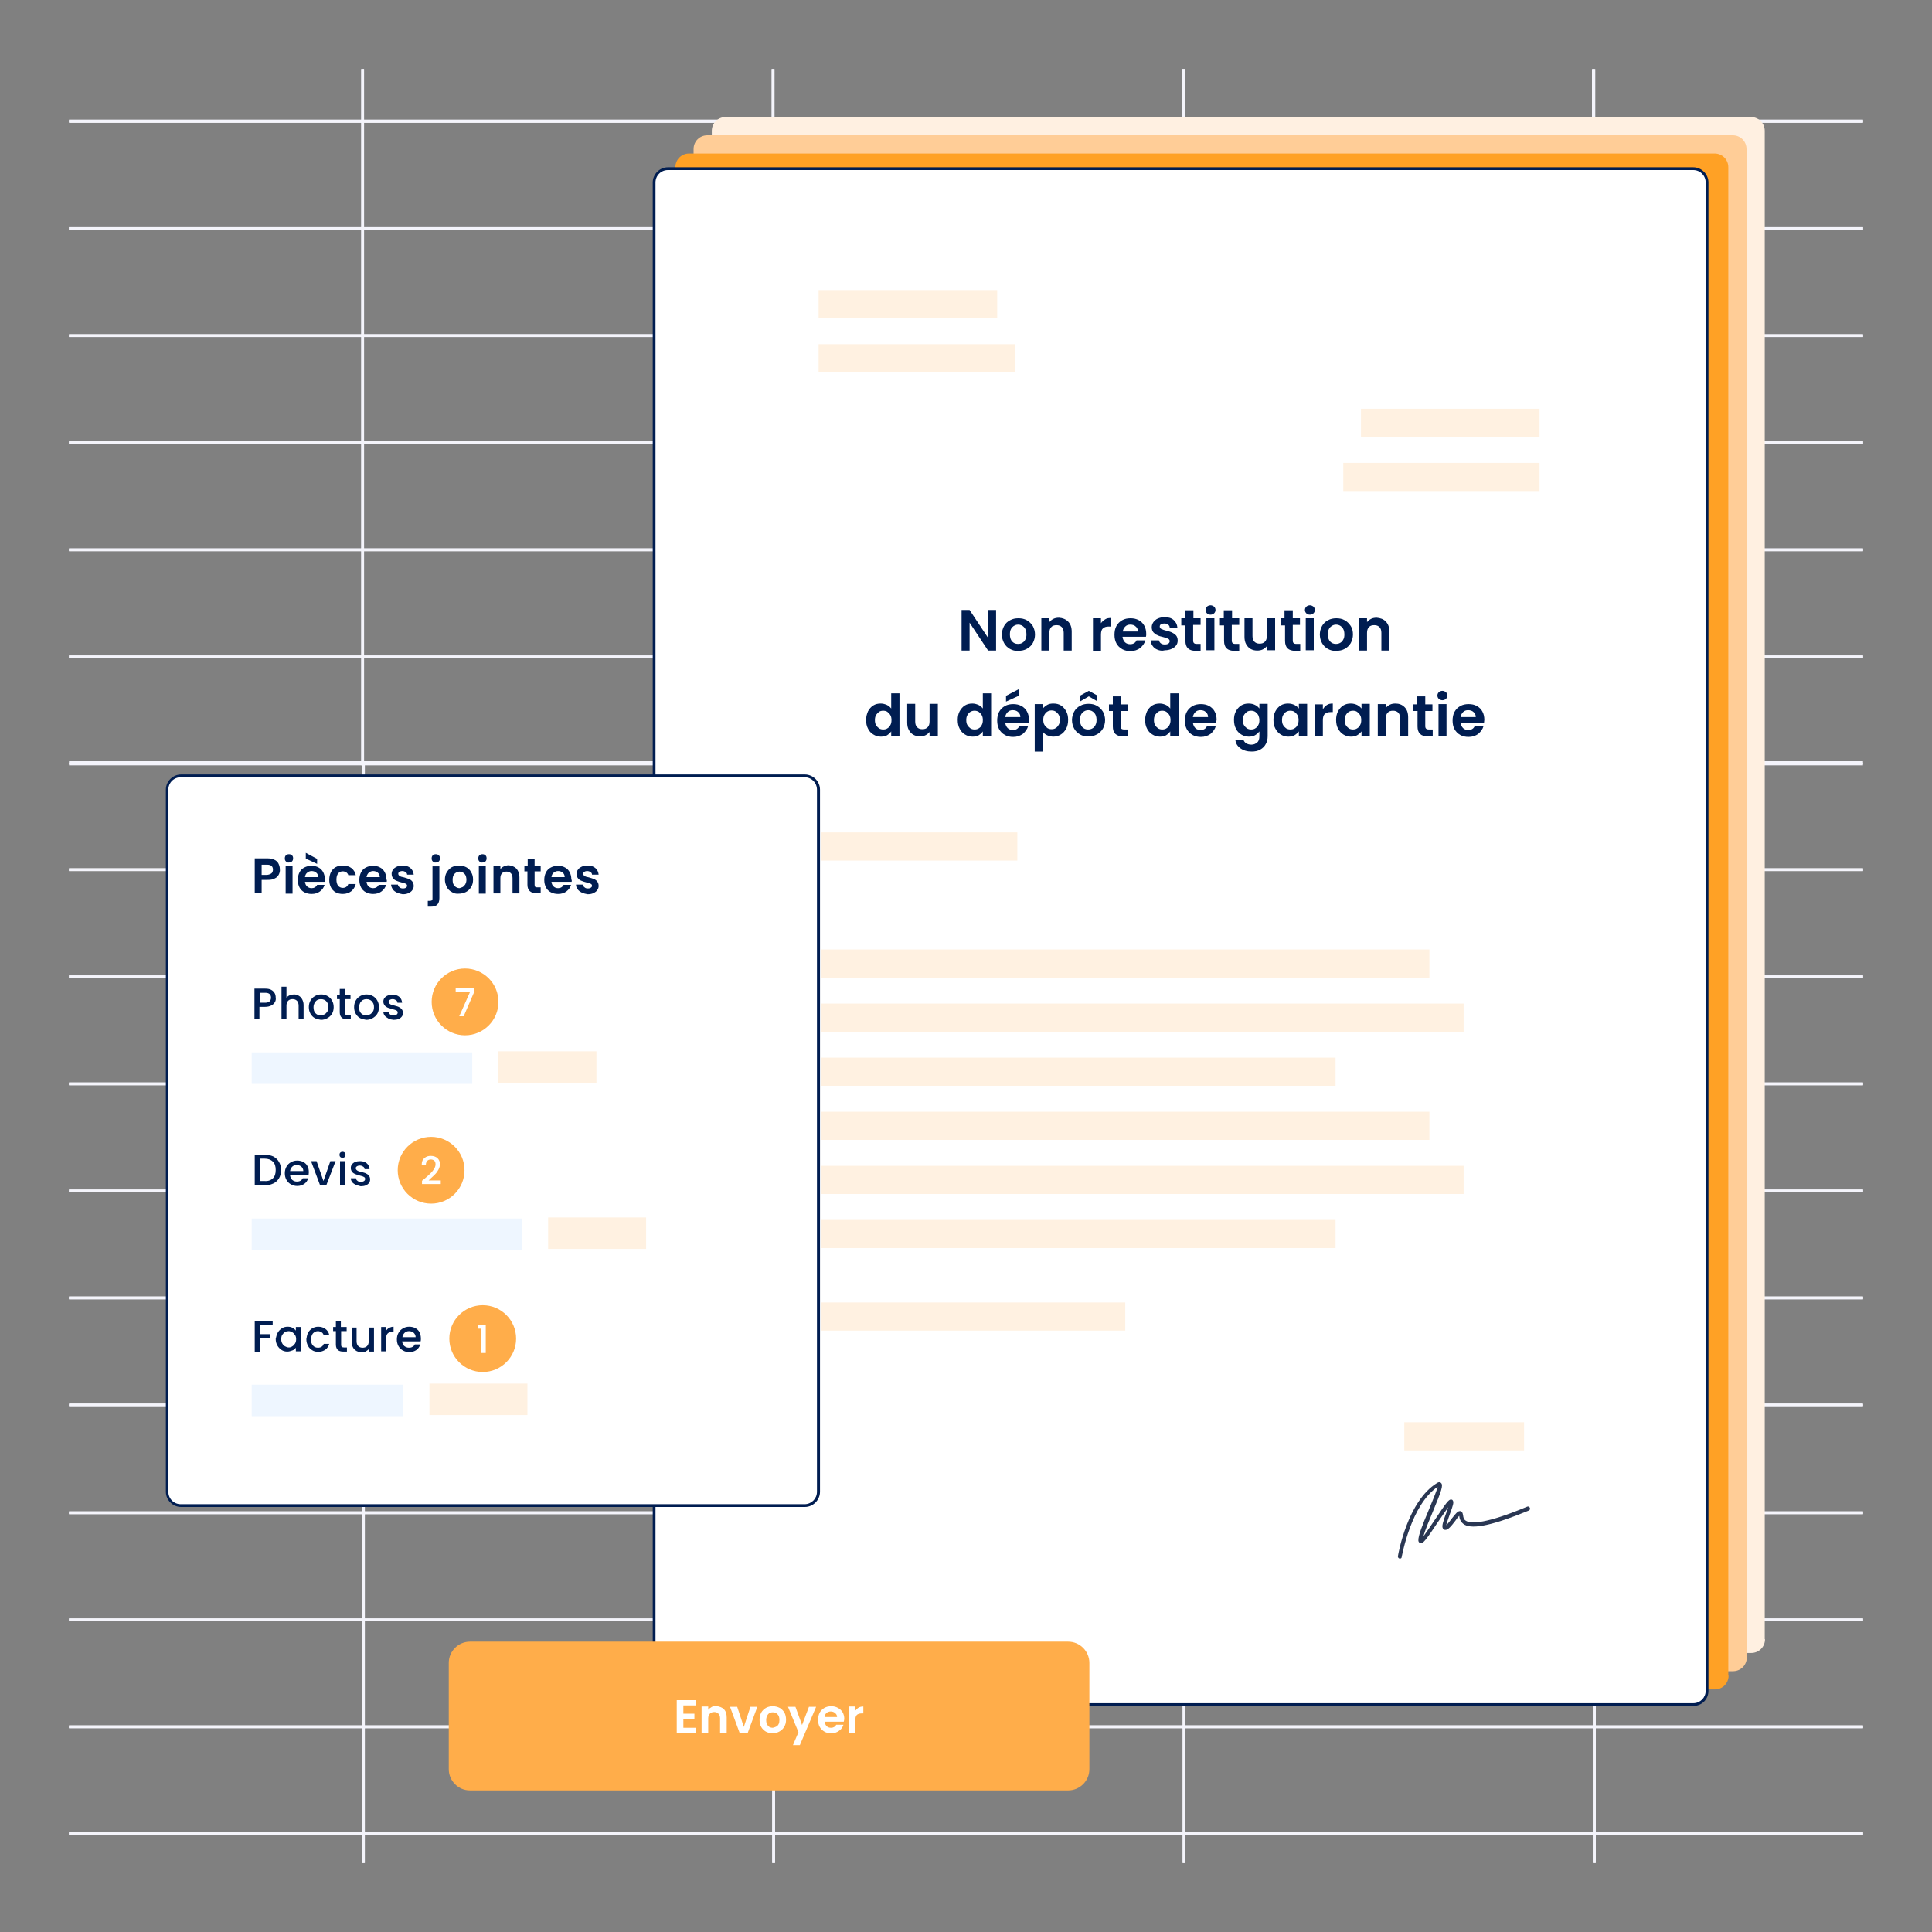 <?xml version="1.0" encoding="utf-8"?>
<!-- Generator: Adobe Illustrator 26.2.1, SVG Export Plug-In . SVG Version: 6.00 Build 0)  -->
<svg version="1.1" id="Calque_1" xmlns="http://www.w3.org/2000/svg" xmlns:xlink="http://www.w3.org/1999/xlink" x="0px" y="0px"
	 viewBox="0 0 700 700" style="enable-background:new 0 0 700 700;" xml:space="preserve">
<rect x="0" y="0" width="700" height="700" fill="#808080" stroke="none"/>
<style type="text/css">
	.st0{clip-path:url(#SVGID_00000040555168814334975500000014105356204646337676_);}
	.st1{fill:none;stroke:#F4F4FB;stroke-miterlimit:10;}
	.st2{clip-path:url(#SVGID_00000074417178902256887430000001882867261214907808_);}
	.st3{clip-path:url(#SVGID_00000180337694776597656780000003285166311160855439_);}
	.st4{clip-path:url(#SVGID_00000181769040377409399370000008139800366739037602_);}
	.st5{clip-path:url(#SVGID_00000131357151406789358410000001325971113309199236_);}
	.st6{clip-path:url(#SVGID_00000064331193640015031400000012498564757153247412_);}
	.st7{clip-path:url(#SVGID_00000086671253853615427240000002777338194042250385_);}
	.st8{clip-path:url(#SVGID_00000090269661600147001950000012104622102913749177_);}
	.st9{clip-path:url(#SVGID_00000085211990403025159820000000884734649401270673_);}
	.st10{clip-path:url(#SVGID_00000067194645741793446130000012427816350065694395_);}
	.st11{clip-path:url(#SVGID_00000124853259501813122070000005712017569563335555_);}
	.st12{clip-path:url(#SVGID_00000000197249207729933090000006588349158675243443_);}
	.st13{clip-path:url(#SVGID_00000047047241724062625620000000659559222058171558_);}
	.st14{clip-path:url(#SVGID_00000047039707443020791090000017746766481179795592_);}
	.st15{clip-path:url(#SVGID_00000020398898214061634340000018145657388309207709_);}
	.st16{clip-path:url(#SVGID_00000041272187574588334760000016643059562171181990_);}
	.st17{clip-path:url(#SVGID_00000157292228451725492480000015505357886629110434_);}
	.st18{clip-path:url(#SVGID_00000116200752348954539770000014530062472738197690_);}
	.st19{clip-path:url(#SVGID_00000000195118739510879140000018141074209875645865_);}
	.st20{clip-path:url(#SVGID_00000113325606100275584910000002759641534535349930_);}
	.st21{clip-path:url(#SVGID_00000179605339310123767700000005607154443898318757_);}
	.st22{clip-path:url(#SVGID_00000147933560398786696120000011973853062489112454_);}
	.st23{clip-path:url(#SVGID_00000181048656493825141230000014856418688368865201_);}
	.st24{clip-path:url(#SVGID_00000041265517189426523010000015946358563824515495_);}
	.st25{clip-path:url(#SVGID_00000106862851356163257790000009483810949226066308_);}
	.st26{clip-path:url(#SVGID_00000016035656158786784420000003189288507707288730_);}
	.st27{clip-path:url(#SVGID_00000097468663845991030340000001380198743968392578_);}
	.st28{clip-path:url(#SVGID_00000034061453055646985530000016800616746495866559_);}
	.st29{clip-path:url(#SVGID_00000038414126296186781900000005184583460000014475_);}
	.st30{clip-path:url(#SVGID_00000062161741796868431470000003020576000783426697_);}
	.st31{clip-path:url(#SVGID_00000172401024693255492200000010212151236926116262_);}
	.st32{clip-path:url(#SVGID_00000016051209134710248970000003505825455672308658_);}
	.st33{clip-path:url(#SVGID_00000066515770731879334810000010408141247415361687_);}
	.st34{clip-path:url(#SVGID_00000110435664223172403060000016175227533171834267_);}
	.st35{fill:#FFFFFF;}
	.st36{fill:none;stroke:#001D51;stroke-miterlimit:10;}
	.st37{fill:#FFFAF3;}
	.st38{fill:#FFAD4A;}
	.st39{fill:none;stroke:#FFFFFF;stroke-miterlimit:10;}
	.st40{fill:none;stroke:#E9F4FF;stroke-miterlimit:10;}
	.st41{fill:#00B67A;}
	.st42{fill:#F16063;}
	.st43{fill:none;stroke:#001D51;stroke-width:0.75;stroke-miterlimit:10;}
	.st44{fill:none;stroke:#00B67A;stroke-miterlimit:10;}
	.st45{opacity:0.1;}
	.st46{fill:none;stroke:#FFAD4A;stroke-miterlimit:10;}
	.st47{fill:#001D51;}
	.st48{fill:#E9F4FF;stroke:#FFFFFF;stroke-miterlimit:10;}
	.st49{fill:#FFFFFF;stroke:#001D51;stroke-miterlimit:10;}
	.st50{fill:none;stroke:#001D51;stroke-width:1.3;stroke-miterlimit:10;}
	.st51{fill:#FFFFFF;stroke:#001D51;stroke-width:0.5;stroke-miterlimit:10;}
	.st52{fill:#EEF6FF;}
	.st53{fill:#F8FBFF;}
	.st54{fill:#4C6095;}
	.st55{clip-path:url(#SVGID_00000107583519570080580030000017704997874317279128_);}
	.st56{fill:#FFA125;}
	.st57{fill:#293752;}
	.st58{fill:none;stroke:#FFA125;stroke-width:0.75;stroke-linecap:square;stroke-miterlimit:10;}
	.st59{clip-path:url(#SVGID_00000051352730601373880420000013177661449995696270_);}
	.st60{fill:#EEDECF;}
	.st61{fill:#F7EFE4;}
	.st62{fill:#343A55;}
	.st63{fill:#E6DCCD;}
	.st64{fill:none;}
	.st65{fill:#2C3451;}
	.st66{fill:#618E77;}
	.st67{fill:#75AA8D;}
	.st68{fill:#35685E;}
	.st69{fill:#D19E66;}
	.st70{fill:#758FB3;}
	.st71{fill:#91AECE;}
	.st72{fill:#829CBF;}
	.st73{fill:none;stroke:#FFFFFF;stroke-width:2;stroke-miterlimit:10;}
	.st74{clip-path:url(#SVGID_00000133514169523522568080000012812218888403563404_);}
	.st75{fill:#FFFAF5;}
	.st76{fill:#FFF7EE;}
	.st77{opacity:0.5;stroke:#FFFFFF;stroke-miterlimit:10;}
	.st78{fill:#FFFFFF;stroke:#FFFFFF;stroke-width:0.5;stroke-miterlimit:10;}
	.st79{fill:none;stroke:#EEF6FF;stroke-miterlimit:10;}
	.st80{fill:#FFF1E1;}
	.st81{fill:#C5FFEA;}
	.st82{fill:none;stroke:#FFFFFF;stroke-width:1.5;stroke-linecap:square;stroke-miterlimit:10;}
	.st83{fill:#168758;}
	.st84{fill:#47A146;}
	.st85{fill:#98BF4E;}
	.st86{fill:#FCC100;}
	.st87{fill:#C65623;}
	.st88{fill:#B32331;}
	.st89{fill:none;stroke:#FFFFFF;stroke-width:5;stroke-miterlimit:10;}
	.st90{fill:#E8811B;}
	.st91{opacity:0.7;}
	.st92{opacity:0.3;}
	.st93{fill:#2A3753;}
	.st94{fill:none;stroke:#001D51;stroke-width:2;stroke-miterlimit:10;}
	.st95{fill:#FFF0E1;}
	.st96{fill:#FFCD97;}
	.st97{fill:#FFFFFF;stroke:#2A3753;stroke-miterlimit:10;}
	.st98{fill:#E9F4FF;}
	.st99{fill:none;stroke:#FFFFFF;stroke-width:15;stroke-miterlimit:10;}
	.st100{fill:url(#SVGID_00000053522049425106959880000000777379796474578614_);}
	.st101{fill:url(#SVGID_00000071525198459243267360000016597678108518943141_);}
	.st102{fill:url(#SVGID_00000109725243462920943000000006607246742372117162_);}
	.st103{fill:url(#SVGID_00000139278397722384876990000007763514787683997859_);}
	.st104{fill:url(#SVGID_00000134944233727420283960000016499084777225711754_);}
	.st105{fill:url(#SVGID_00000072975595275990574620000011171010722153028774_);}
	.st106{fill:url(#SVGID_00000152253435552526870790000005629455763520037011_);}
	.st107{fill:url(#SVGID_00000110437220809752476140000014616123104525381305_);}
	.st108{fill:url(#SVGID_00000075862678395831813270000012213453174688090000_);}
	.st109{fill:url(#SVGID_00000007429466044304906520000003170849306439576762_);}
	.st110{fill:url(#SVGID_00000004543674634626687370000000481392893551873208_);}
	.st111{fill:url(#SVGID_00000119828248264236386950000017290333897481808552_);}
	.st112{fill:url(#SVGID_00000067211788447949554230000006299779979795035815_);}
	.st113{fill:url(#SVGID_00000009564755088844018590000018388186015618428088_);}
	.st114{fill:url(#SVGID_00000087388519889759824080000001421827003819335306_);}
	.st115{fill:url(#SVGID_00000164484120520522827040000018234099659023334554_);}
	.st116{fill:url(#SVGID_00000022549435319089858080000018233860388981436590_);}
	.st117{fill:url(#SVGID_00000088091313402299093070000000825490954639284911_);}
	.st118{fill:url(#SVGID_00000140710234191391557480000010483080703480531086_);}
	.st119{fill:url(#SVGID_00000046324207015875126870000009282481670083394494_);}
	.st120{fill:url(#SVGID_00000090280906570349182560000012089392414947381660_);}
	.st121{fill:url(#SVGID_00000049212282069561143460000009634554450790237628_);}
	.st122{fill:url(#SVGID_00000086667395999510335540000008660739847291749550_);}
	.st123{fill:url(#SVGID_00000130628572914573460750000015412423115649372304_);}
	.st124{fill:url(#SVGID_00000118382938530176486060000006965327053259873432_);}
	.st125{fill:url(#SVGID_00000062183321634780435350000001961798190788120735_);}
	.st126{fill:url(#SVGID_00000111180967733739797180000006364068599674167485_);}
	.st127{fill:url(#SVGID_00000031905631960688624770000007531443776129452705_);}
	.st128{fill:url(#SVGID_00000005267050843863482880000010540121541295431603_);}
	.st129{fill:url(#SVGID_00000028302425787253983190000014541150568557641879_);}
	.st130{fill:url(#SVGID_00000012440380278930416130000007169430131567587508_);}
	.st131{fill:url(#SVGID_00000181807722419488952680000006881394058159307683_);}
	.st132{fill:url(#SVGID_00000079463695568108760160000004346604504543924415_);}
	.st133{clip-path:url(#SVGID_00000030458986578111010630000000586033669573586332_);}
</style>
<g>
	<defs>
		<rect id="SVGID_00000129185261717202183170000000924161237067167626_" x="-695" y="25" width="650" height="650"/>
	</defs>
	<clipPath id="SVGID_00000024004003932704871140000018353630908729563324_">
		<use xlink:href="#SVGID_00000129185261717202183170000000924161237067167626_"  style="overflow:visible;"/>
	</clipPath>
	<g style="clip-path:url(#SVGID_00000024004003932704871140000018353630908729563324_);">
		<g>
			<rect x="-142.7" y="-33.8" class="st1" width="148.7" height="38.8"/>
		</g>
		<g>
			<rect x="6" y="-33.8" class="st1" width="148.7" height="38.8"/>
		</g>
		<g>
			<rect x="154.7" y="-33.8" class="st1" width="148.7" height="38.8"/>
		</g>
		<g>
			<rect x="303.4" y="-33.8" class="st1" width="148.7" height="38.8"/>
		</g>
		<g>
			<rect x="452.1" y="-33.8" class="st1" width="148.7" height="38.8"/>
		</g>
		<g>
			<rect x="600.8" y="-33.8" class="st1" width="148.7" height="38.8"/>
		</g>
		<g>
			<rect x="-142.7" y="5" class="st1" width="148.7" height="38.8"/>
		</g>
		<g>
			<rect x="6" y="5" class="st1" width="148.7" height="38.8"/>
		</g>
		<g>
			<rect x="154.7" y="5" class="st1" width="148.7" height="38.8"/>
		</g>
		<g>
			<rect x="303.4" y="5" class="st1" width="148.7" height="38.8"/>
		</g>
		<g>
			<rect x="452.1" y="5" class="st1" width="148.7" height="38.8"/>
		</g>
		<g>
			<rect x="600.8" y="5" class="st1" width="148.7" height="38.8"/>
		</g>
		<g>
			<g>
				<rect x="-142.7" y="44" class="st1" width="148.7" height="38.8"/>
			</g>
			<g>
				<rect x="6" y="44" class="st1" width="148.7" height="38.8"/>
			</g>
			<g>
				<rect x="154.7" y="44" class="st1" width="148.7" height="38.8"/>
			</g>
			<g>
				<rect x="303.4" y="44" class="st1" width="148.7" height="38.8"/>
			</g>
			<g>
				<rect x="452.1" y="44" class="st1" width="148.7" height="38.8"/>
			</g>
			<g>
				<rect x="600.8" y="44" class="st1" width="148.7" height="38.8"/>
			</g>
			<g>
				<rect x="-142.7" y="82.8" class="st1" width="148.7" height="38.8"/>
			</g>
			<g>
				<rect x="6" y="82.8" class="st1" width="148.7" height="38.8"/>
			</g>
			<g>
				<rect x="154.7" y="82.8" class="st1" width="148.7" height="38.8"/>
			</g>
			<g>
				<rect x="303.4" y="82.8" class="st1" width="148.7" height="38.8"/>
			</g>
			<g>
				<rect x="452.1" y="82.8" class="st1" width="148.7" height="38.8"/>
			</g>
			<g>
				<rect x="600.8" y="82.8" class="st1" width="148.7" height="38.8"/>
			</g>
			<g>
				<rect x="-142.7" y="121.6" class="st1" width="148.7" height="38.8"/>
			</g>
			<g>
				<rect x="6" y="121.6" class="st1" width="148.7" height="38.8"/>
			</g>
			<g>
				<rect x="303.4" y="121.6" class="st1" width="148.7" height="38.8"/>
			</g>
			<g>
				<rect x="452.1" y="121.6" class="st1" width="148.7" height="38.8"/>
			</g>
			<g>
				<rect x="600.8" y="121.6" class="st1" width="148.7" height="38.8"/>
			</g>
			<g>
				<rect x="-142.7" y="160.4" class="st1" width="148.7" height="38.8"/>
			</g>
			<g>
				<rect x="6" y="160.4" class="st1" width="148.7" height="38.8"/>
			</g>
			<g>
				<rect x="154.7" y="160.4" class="st1" width="148.7" height="38.8"/>
			</g>
			<g>
				<rect x="303.4" y="160.4" class="st1" width="148.7" height="38.8"/>
			</g>
			<g>
				<rect x="452.1" y="160.4" class="st1" width="148.7" height="38.8"/>
			</g>
			<g>
				<rect x="600.8" y="160.4" class="st1" width="148.7" height="38.8"/>
			</g>
			<g>
				<rect x="-142.7" y="199.2" class="st1" width="148.7" height="38.8"/>
			</g>
			<g>
				<rect x="6" y="199.2" class="st1" width="148.7" height="38.8"/>
			</g>
			<g>
				<rect x="154.7" y="199.2" class="st1" width="148.7" height="38.8"/>
			</g>
			<g>
				<rect x="303.4" y="199.2" class="st1" width="148.7" height="38.8"/>
			</g>
			<g>
				<rect x="452.1" y="199.2" class="st1" width="148.7" height="38.8"/>
			</g>
			<g>
				<rect x="600.8" y="199.2" class="st1" width="148.7" height="38.8"/>
			</g>
			<g>
				<rect x="-142.7" y="238" class="st1" width="148.7" height="38.8"/>
			</g>
			<g>
				<rect x="6" y="238" class="st1" width="148.7" height="38.8"/>
			</g>
			<g>
				<rect x="154.7" y="238" class="st1" width="148.7" height="38.8"/>
			</g>
			<g>
				<rect x="303.4" y="238" class="st1" width="148.7" height="38.8"/>
			</g>
			<g>
				<rect x="452.1" y="238" class="st1" width="148.7" height="38.8"/>
			</g>
			<g>
				<rect x="600.8" y="238" class="st1" width="148.7" height="38.8"/>
			</g>
			<g>
				<rect x="154.7" y="121.6" class="st1" width="148.7" height="38.8"/>
			</g>
			<g>
				<rect x="154.7" y="148.2" class="st1" width="20.5" height="12.1"/>
			</g>
		</g>
		<g>
			<g>
				<rect x="-142.4" y="276.3" class="st1" width="148.7" height="38.8"/>
			</g>
			<g>
				<rect x="6.3" y="276.3" class="st1" width="148.7" height="38.8"/>
			</g>
			<g>
				<rect x="155" y="276.3" class="st1" width="148.7" height="38.8"/>
			</g>
			<g>
				<rect x="303.7" y="276.3" class="st1" width="148.7" height="38.8"/>
			</g>
			<g>
				<rect x="452.3" y="276.3" class="st1" width="148.7" height="38.8"/>
			</g>
			<g>
				<rect x="601" y="276.3" class="st1" width="148.7" height="38.8"/>
			</g>
			<g>
				<rect x="-142.4" y="315.1" class="st1" width="148.7" height="38.8"/>
			</g>
			<g>
				<rect x="6.3" y="315.1" class="st1" width="148.7" height="38.8"/>
			</g>
			<g>
				<rect x="155" y="315.1" class="st1" width="148.7" height="38.8"/>
			</g>
			<g>
				<rect x="303.7" y="315.1" class="st1" width="148.7" height="38.8"/>
			</g>
			<g>
				<rect x="452.3" y="315.1" class="st1" width="148.7" height="38.8"/>
			</g>
			<g>
				<rect x="601" y="315.1" class="st1" width="148.7" height="38.8"/>
			</g>
			<g>
				<rect x="-142.4" y="353.9" class="st1" width="148.7" height="38.8"/>
			</g>
			<g>
				<rect x="6.3" y="353.9" class="st1" width="148.7" height="38.8"/>
			</g>
			<g>
				<rect x="303.7" y="353.9" class="st1" width="148.7" height="38.8"/>
			</g>
			<g>
				<rect x="452.3" y="353.9" class="st1" width="148.7" height="38.8"/>
			</g>
			<g>
				<rect x="601" y="353.9" class="st1" width="148.7" height="38.8"/>
			</g>
			<g>
				<rect x="-142.4" y="392.7" class="st1" width="148.7" height="38.8"/>
			</g>
			<g>
				<rect x="6.3" y="392.7" class="st1" width="148.7" height="38.8"/>
			</g>
			<g>
				<rect x="155" y="392.7" class="st1" width="148.7" height="38.8"/>
			</g>
			<g>
				<rect x="303.7" y="392.7" class="st1" width="148.7" height="38.8"/>
			</g>
			<g>
				<rect x="452.3" y="392.7" class="st1" width="148.7" height="38.8"/>
			</g>
			<g>
				<rect x="601" y="392.7" class="st1" width="148.7" height="38.8"/>
			</g>
			<g>
				<rect x="-142.4" y="431.5" class="st1" width="148.7" height="38.8"/>
			</g>
			<g>
				<rect x="6.3" y="431.5" class="st1" width="148.7" height="38.8"/>
			</g>
			<g>
				<rect x="155" y="431.5" class="st1" width="148.7" height="38.8"/>
			</g>
			<g>
				<rect x="303.7" y="431.5" class="st1" width="148.7" height="38.8"/>
			</g>
			<g>
				<rect x="452.3" y="431.5" class="st1" width="148.7" height="38.8"/>
			</g>
			<g>
				<rect x="601" y="431.5" class="st1" width="148.7" height="38.8"/>
			</g>
			<g>
				<rect x="-142.4" y="470.2" class="st1" width="148.7" height="38.8"/>
			</g>
			<g>
				<rect x="6.3" y="470.2" class="st1" width="148.7" height="38.8"/>
			</g>
			<g>
				<rect x="155" y="470.2" class="st1" width="148.7" height="38.8"/>
			</g>
			<g>
				<rect x="303.7" y="470.2" class="st1" width="148.7" height="38.8"/>
			</g>
			<g>
				<rect x="452.3" y="470.2" class="st1" width="148.7" height="38.8"/>
			</g>
			<g>
				<rect x="601" y="470.2" class="st1" width="148.7" height="38.8"/>
			</g>
			<g>
				<rect x="155" y="353.9" class="st1" width="148.7" height="38.8"/>
			</g>
			<g>
				<rect x="155" y="380.5" class="st1" width="20.5" height="12.1"/>
			</g>
			<g>
				<g>
					<rect x="-142.4" y="509.3" class="st1" width="148.7" height="38.8"/>
				</g>
				<g>
					<rect x="6.3" y="509.3" class="st1" width="148.7" height="38.8"/>
				</g>
				<g>
					<rect x="155" y="509.3" class="st1" width="148.7" height="38.8"/>
				</g>
				<g>
					<rect x="303.7" y="509.3" class="st1" width="148.7" height="38.8"/>
				</g>
				<g>
					<rect x="452.3" y="509.3" class="st1" width="148.7" height="38.8"/>
				</g>
				<g>
					<rect x="601" y="509.3" class="st1" width="148.7" height="38.8"/>
				</g>
				<g>
					<rect x="-142.4" y="548.1" class="st1" width="148.7" height="38.8"/>
				</g>
				<g>
					<rect x="6.3" y="548.1" class="st1" width="148.7" height="38.8"/>
				</g>
				<g>
					<rect x="155" y="548.1" class="st1" width="148.7" height="38.8"/>
				</g>
				<g>
					<rect x="303.7" y="548.1" class="st1" width="148.7" height="38.8"/>
				</g>
				<g>
					<rect x="452.3" y="548.1" class="st1" width="148.7" height="38.8"/>
				</g>
				<g>
					<rect x="601" y="548.1" class="st1" width="148.7" height="38.8"/>
				</g>
				<g>
					<rect x="-142.4" y="586.9" class="st1" width="148.7" height="38.8"/>
				</g>
				<g>
					<rect x="6.3" y="586.9" class="st1" width="148.7" height="38.8"/>
				</g>
				<g>
					<rect x="303.7" y="586.9" class="st1" width="148.7" height="38.8"/>
				</g>
				<g>
					<rect x="452.3" y="586.9" class="st1" width="148.7" height="38.8"/>
				</g>
				<g>
					<rect x="601" y="586.9" class="st1" width="148.7" height="38.8"/>
				</g>
				<g>
					<rect x="-142.4" y="625.6" class="st1" width="148.7" height="38.8"/>
				</g>
				<g>
					<rect x="6.3" y="625.6" class="st1" width="148.7" height="38.8"/>
				</g>
				<g>
					<rect x="155" y="625.6" class="st1" width="148.7" height="38.8"/>
				</g>
				<g>
					<rect x="303.7" y="625.6" class="st1" width="148.7" height="38.8"/>
				</g>
				<g>
					<rect x="452.3" y="625.6" class="st1" width="148.7" height="38.8"/>
				</g>
				<g>
					<rect x="601" y="625.6" class="st1" width="148.7" height="38.8"/>
				</g>
				<g>
					<rect x="-142.4" y="664.4" class="st1" width="148.7" height="38.8"/>
				</g>
				<g>
					<rect x="6.3" y="664.4" class="st1" width="148.7" height="38.8"/>
				</g>
				<g>
					<rect x="155" y="664.4" class="st1" width="148.7" height="38.8"/>
				</g>
				<g>
					<rect x="303.7" y="664.4" class="st1" width="148.7" height="38.8"/>
				</g>
				<g>
					<rect x="452.3" y="664.4" class="st1" width="148.7" height="38.8"/>
				</g>
				<g>
					<rect x="601" y="664.4" class="st1" width="148.7" height="38.8"/>
				</g>
				<g>
					<rect x="155" y="586.9" class="st1" width="148.7" height="38.8"/>
				</g>
				<g>
					<rect x="155" y="613.5" class="st1" width="20.5" height="12.1"/>
				</g>
			</g>
		</g>
	</g>
</g>
<g>
	<defs>
		<rect id="SVGID_00000132801130160541137680000002089398529535192500_" x="25" y="25" width="650" height="650"/>
	</defs>
	<clipPath id="SVGID_00000132054244896301001270000013387107979628661438_">
		<use xlink:href="#SVGID_00000132801130160541137680000002089398529535192500_"  style="overflow:visible;"/>
	</clipPath>
	<g style="clip-path:url(#SVGID_00000132054244896301001270000013387107979628661438_);">
		<g>
			<rect x="-17.3" y="-33.8" class="st1" width="148.7" height="38.8"/>
		</g>
		<g>
			<rect x="131.4" y="-33.8" class="st1" width="148.7" height="38.8"/>
		</g>
		<g>
			<rect x="280.1" y="-33.8" class="st1" width="148.7" height="38.8"/>
		</g>
		<g>
			<rect x="428.8" y="-33.8" class="st1" width="148.7" height="38.8"/>
		</g>
		<g>
			<rect x="-17.3" y="5" class="st1" width="148.7" height="38.8"/>
		</g>
		<g>
			<rect x="131.4" y="5" class="st1" width="148.7" height="38.8"/>
		</g>
		<g>
			<rect x="280.1" y="5" class="st1" width="148.7" height="38.8"/>
		</g>
		<g>
			<rect x="428.8" y="5" class="st1" width="148.7" height="38.8"/>
		</g>
		<g>
			<rect x="-17.3" y="44" class="st1" width="148.7" height="38.8"/>
		</g>
		<g>
			<rect x="131.4" y="44" class="st1" width="148.7" height="38.8"/>
		</g>
		<g>
			<rect x="280.1" y="44" class="st1" width="148.7" height="38.8"/>
		</g>
		<g>
			<rect x="428.8" y="44" class="st1" width="148.7" height="38.8"/>
		</g>
		<g>
			<rect x="-17.3" y="82.8" class="st1" width="148.7" height="38.8"/>
		</g>
		<g>
			<rect x="131.4" y="82.8" class="st1" width="148.7" height="38.8"/>
		</g>
		<g>
			<rect x="280.1" y="82.8" class="st1" width="148.7" height="38.8"/>
		</g>
		<g>
			<rect x="428.8" y="82.8" class="st1" width="148.7" height="38.8"/>
		</g>
		<g>
			<rect x="-17.3" y="121.6" class="st1" width="148.7" height="38.8"/>
		</g>
		<g>
			<rect x="131.4" y="121.6" class="st1" width="148.7" height="38.8"/>
		</g>
		<g>
			<rect x="280.1" y="121.6" class="st1" width="148.7" height="38.8"/>
		</g>
		<g>
			<rect x="428.8" y="121.6" class="st1" width="148.7" height="38.8"/>
		</g>
		<g>
			<rect x="-17.3" y="160.4" class="st1" width="148.7" height="38.8"/>
		</g>
		<g>
			<rect x="131.4" y="160.4" class="st1" width="148.7" height="38.8"/>
		</g>
		<g>
			<rect x="280.1" y="160.4" class="st1" width="148.7" height="38.8"/>
		</g>
		<g>
			<rect x="428.8" y="160.4" class="st1" width="148.7" height="38.8"/>
		</g>
		<g>
			<rect x="-17.3" y="199.2" class="st1" width="148.7" height="38.8"/>
		</g>
		<g>
			<rect x="131.4" y="199.2" class="st1" width="148.7" height="38.8"/>
		</g>
		<g>
			<rect x="280.1" y="199.2" class="st1" width="148.7" height="38.8"/>
		</g>
		<g>
			<rect x="428.8" y="199.2" class="st1" width="148.7" height="38.8"/>
		</g>
		<g>
			<rect x="-17.3" y="238" class="st1" width="148.7" height="38.8"/>
		</g>
		<g>
			<rect x="131.4" y="238" class="st1" width="148.7" height="38.8"/>
		</g>
		<g>
			<rect x="280.1" y="238" class="st1" width="148.7" height="38.8"/>
		</g>
		<g>
			<rect x="428.8" y="238" class="st1" width="148.7" height="38.8"/>
		</g>
		<g>
			<rect x="577.3" y="-33.8" class="st1" width="148.7" height="38.8"/>
		</g>
		<g>
			<rect x="577.3" y="5" class="st1" width="148.7" height="38.8"/>
		</g>
		<g>
			<g>
				<rect x="577.3" y="44" class="st1" width="148.7" height="38.8"/>
			</g>
			<g>
				<rect x="577.3" y="82.8" class="st1" width="148.7" height="38.8"/>
			</g>
			<g>
				<rect x="577.3" y="121.6" class="st1" width="148.7" height="38.8"/>
			</g>
			<g>
				<rect x="577.3" y="160.4" class="st1" width="148.7" height="38.8"/>
			</g>
			<g>
				<rect x="577.3" y="199.2" class="st1" width="148.7" height="38.8"/>
			</g>
			<g>
				<rect x="577.3" y="238" class="st1" width="148.7" height="38.8"/>
			</g>
		</g>
		<g>
			<g>
				<rect x="-17" y="276.3" class="st1" width="148.7" height="38.8"/>
			</g>
			<g>
				<rect x="131.6" y="276.3" class="st1" width="148.7" height="38.8"/>
			</g>
			<g>
				<rect x="280.3" y="276.3" class="st1" width="148.7" height="38.8"/>
			</g>
			<g>
				<rect x="429" y="276.3" class="st1" width="148.7" height="38.8"/>
			</g>
			<g>
				<rect x="-17" y="315.1" class="st1" width="148.7" height="38.8"/>
			</g>
			<g>
				<rect x="131.6" y="315.1" class="st1" width="148.7" height="38.8"/>
			</g>
			<g>
				<rect x="280.3" y="315.1" class="st1" width="148.7" height="38.8"/>
			</g>
			<g>
				<rect x="429" y="315.1" class="st1" width="148.7" height="38.8"/>
			</g>
			<g>
				<rect x="-17" y="353.9" class="st1" width="148.7" height="38.8"/>
			</g>
			<g>
				<rect x="131.6" y="353.9" class="st1" width="148.7" height="38.8"/>
			</g>
			<g>
				<rect x="280.3" y="353.9" class="st1" width="148.7" height="38.8"/>
			</g>
			<g>
				<rect x="429" y="353.9" class="st1" width="148.7" height="38.8"/>
			</g>
			<g>
				<rect x="-17" y="392.7" class="st1" width="148.7" height="38.8"/>
			</g>
			<g>
				<rect x="131.6" y="392.7" class="st1" width="148.7" height="38.8"/>
			</g>
			<g>
				<rect x="280.3" y="392.7" class="st1" width="148.7" height="38.8"/>
			</g>
			<g>
				<rect x="429" y="392.7" class="st1" width="148.7" height="38.8"/>
			</g>
			<g>
				<rect x="-17" y="431.5" class="st1" width="148.7" height="38.8"/>
			</g>
			<g>
				<rect x="131.6" y="431.5" class="st1" width="148.7" height="38.8"/>
			</g>
			<g>
				<rect x="280.3" y="431.5" class="st1" width="148.7" height="38.8"/>
			</g>
			<g>
				<rect x="429" y="431.5" class="st1" width="148.7" height="38.8"/>
			</g>
			<g>
				<rect x="-17" y="470.2" class="st1" width="148.7" height="38.8"/>
			</g>
			<g>
				<rect x="131.6" y="470.2" class="st1" width="148.7" height="38.8"/>
			</g>
			<g>
				<rect x="280.3" y="470.2" class="st1" width="148.7" height="38.8"/>
			</g>
			<g>
				<rect x="429" y="470.2" class="st1" width="148.7" height="38.8"/>
			</g>
			<g>
				<rect x="-17" y="509.3" class="st1" width="148.7" height="38.8"/>
			</g>
			<g>
				<rect x="131.6" y="509.3" class="st1" width="148.7" height="38.8"/>
			</g>
			<g>
				<rect x="280.3" y="509.3" class="st1" width="148.7" height="38.8"/>
			</g>
			<g>
				<rect x="429" y="509.3" class="st1" width="148.7" height="38.8"/>
			</g>
			<g>
				<rect x="-17" y="548.1" class="st1" width="148.7" height="38.8"/>
			</g>
			<g>
				<rect x="131.6" y="548.1" class="st1" width="148.7" height="38.8"/>
			</g>
			<g>
				<rect x="280.3" y="548.1" class="st1" width="148.7" height="38.8"/>
			</g>
			<g>
				<rect x="429" y="548.1" class="st1" width="148.7" height="38.8"/>
			</g>
			<g>
				<rect x="-17" y="586.9" class="st1" width="148.7" height="38.8"/>
			</g>
			<g>
				<rect x="131.6" y="586.9" class="st1" width="148.7" height="38.8"/>
			</g>
			<g>
				<rect x="280.3" y="586.9" class="st1" width="148.7" height="38.8"/>
			</g>
			<g>
				<rect x="429" y="586.9" class="st1" width="148.7" height="38.8"/>
			</g>
			<g>
				<rect x="-17" y="625.6" class="st1" width="148.7" height="38.8"/>
			</g>
			<g>
				<rect x="131.6" y="625.6" class="st1" width="148.7" height="38.8"/>
			</g>
			<g>
				<rect x="280.3" y="625.6" class="st1" width="148.7" height="38.8"/>
			</g>
			<g>
				<rect x="429" y="625.6" class="st1" width="148.7" height="38.8"/>
			</g>
			<g>
				<rect x="-17" y="664.4" class="st1" width="148.7" height="38.8"/>
			</g>
			<g>
				<rect x="131.6" y="664.4" class="st1" width="148.7" height="38.8"/>
			</g>
			<g>
				<rect x="280.3" y="664.4" class="st1" width="148.7" height="38.8"/>
			</g>
			<g>
				<rect x="429" y="664.4" class="st1" width="148.7" height="38.8"/>
			</g>
			<g>
				<rect x="577.6" y="276.3" class="st1" width="148.7" height="38.8"/>
			</g>
			<g>
				<rect x="577.6" y="315.1" class="st1" width="148.7" height="38.8"/>
			</g>
			<g>
				<rect x="577.6" y="353.9" class="st1" width="148.7" height="38.8"/>
			</g>
			<g>
				<rect x="577.6" y="392.7" class="st1" width="148.7" height="38.8"/>
			</g>
			<g>
				<rect x="577.6" y="431.5" class="st1" width="148.7" height="38.8"/>
			</g>
			<g>
				<rect x="577.6" y="470.2" class="st1" width="148.7" height="38.8"/>
			</g>
			<g>
				<g>
					<rect x="577.6" y="509.3" class="st1" width="148.7" height="38.8"/>
				</g>
				<g>
					<rect x="577.6" y="548.1" class="st1" width="148.7" height="38.8"/>
				</g>
				<g>
					<rect x="577.6" y="586.9" class="st1" width="148.7" height="38.8"/>
				</g>
				<g>
					<rect x="577.6" y="625.6" class="st1" width="148.7" height="38.8"/>
				</g>
				<g>
					<rect x="577.6" y="664.4" class="st1" width="148.7" height="38.8"/>
				</g>
			</g>
		</g>
	</g>
</g>
<g>
	<defs>
		<rect id="SVGID_00000181766718095288889490000018334311778395194016_" x="745" y="25" width="650" height="650"/>
	</defs>
	<clipPath id="SVGID_00000178196108537452979210000018254196645553994894_">
		<use xlink:href="#SVGID_00000181766718095288889490000018334311778395194016_"  style="overflow:visible;"/>
	</clipPath>
	<g style="clip-path:url(#SVGID_00000178196108537452979210000018254196645553994894_);">
		<g>
			<g>
				<rect x="256.6" y="-33.8" class="st1" width="148.7" height="38.8"/>
			</g>
			<g>
				<rect x="405.3" y="-33.8" class="st1" width="148.7" height="38.8"/>
			</g>
			<g>
				<rect x="554" y="-33.8" class="st1" width="148.7" height="38.8"/>
			</g>
			<g>
				<rect x="256.6" y="5" class="st1" width="148.7" height="38.8"/>
			</g>
			<g>
				<rect x="405.3" y="5" class="st1" width="148.7" height="38.8"/>
			</g>
			<g>
				<rect x="554" y="5" class="st1" width="148.7" height="38.8"/>
			</g>
			<g>
				<rect x="256.6" y="44" class="st1" width="148.7" height="38.8"/>
			</g>
			<g>
				<rect x="405.3" y="44" class="st1" width="148.7" height="38.8"/>
			</g>
			<g>
				<rect x="554" y="44" class="st1" width="148.7" height="38.8"/>
			</g>
			<g>
				<rect x="256.6" y="82.8" class="st1" width="148.7" height="38.8"/>
			</g>
			<g>
				<rect x="405.3" y="82.8" class="st1" width="148.7" height="38.8"/>
			</g>
			<g>
				<rect x="554" y="82.8" class="st1" width="148.7" height="38.8"/>
			</g>
			<g>
				<rect x="256.6" y="121.6" class="st1" width="148.7" height="38.8"/>
			</g>
			<g>
				<rect x="405.3" y="121.6" class="st1" width="148.7" height="38.8"/>
			</g>
			<g>
				<rect x="256.6" y="160.4" class="st1" width="148.7" height="38.8"/>
			</g>
			<g>
				<rect x="405.3" y="160.4" class="st1" width="148.7" height="38.8"/>
			</g>
			<g>
				<rect x="554" y="160.4" class="st1" width="148.7" height="38.8"/>
			</g>
			<g>
				<rect x="256.6" y="199.2" class="st1" width="148.7" height="38.8"/>
			</g>
			<g>
				<rect x="405.3" y="199.2" class="st1" width="148.7" height="38.8"/>
			</g>
			<g>
				<rect x="554" y="199.2" class="st1" width="148.7" height="38.8"/>
			</g>
			<g>
				<rect x="256.6" y="238" class="st1" width="148.7" height="38.8"/>
			</g>
			<g>
				<rect x="405.3" y="238" class="st1" width="148.7" height="38.8"/>
			</g>
			<g>
				<rect x="554" y="238" class="st1" width="148.7" height="38.8"/>
			</g>
			<g>
				<rect x="554" y="121.6" class="st1" width="148.7" height="38.8"/>
			</g>
			<g>
				<rect x="554" y="148.2" class="st1" width="20.5" height="12.1"/>
			</g>
			<g>
				<g>
					<rect x="256.9" y="276.3" class="st1" width="148.7" height="38.8"/>
				</g>
				<g>
					<rect x="405.6" y="276.3" class="st1" width="148.7" height="38.8"/>
				</g>
				<g>
					<rect x="554.3" y="276.3" class="st1" width="148.7" height="38.8"/>
				</g>
				<g>
					<rect x="256.9" y="315.1" class="st1" width="148.7" height="38.8"/>
				</g>
				<g>
					<rect x="405.6" y="315.1" class="st1" width="148.7" height="38.8"/>
				</g>
				<g>
					<rect x="554.3" y="315.1" class="st1" width="148.7" height="38.8"/>
				</g>
				<g>
					<rect x="256.9" y="353.9" class="st1" width="148.7" height="38.8"/>
				</g>
				<g>
					<rect x="405.6" y="353.9" class="st1" width="148.7" height="38.8"/>
				</g>
				<g>
					<rect x="256.9" y="392.7" class="st1" width="148.7" height="38.8"/>
				</g>
				<g>
					<rect x="405.6" y="392.7" class="st1" width="148.7" height="38.8"/>
				</g>
				<g>
					<rect x="554.3" y="392.7" class="st1" width="148.7" height="38.8"/>
				</g>
				<g>
					<rect x="256.9" y="431.5" class="st1" width="148.7" height="38.8"/>
				</g>
				<g>
					<rect x="405.6" y="431.5" class="st1" width="148.7" height="38.8"/>
				</g>
				<g>
					<rect x="554.3" y="431.5" class="st1" width="148.7" height="38.8"/>
				</g>
				<g>
					<rect x="256.9" y="470.2" class="st1" width="148.7" height="38.8"/>
				</g>
				<g>
					<rect x="405.6" y="470.2" class="st1" width="148.7" height="38.8"/>
				</g>
				<g>
					<rect x="554.3" y="470.2" class="st1" width="148.7" height="38.8"/>
				</g>
				<g>
					<rect x="554.3" y="353.9" class="st1" width="148.7" height="38.8"/>
				</g>
				<g>
					<rect x="554.3" y="380.5" class="st1" width="20.5" height="12.1"/>
				</g>
				<g>
					<rect x="256.9" y="509.3" class="st1" width="148.7" height="38.8"/>
				</g>
				<g>
					<rect x="405.6" y="509.3" class="st1" width="148.7" height="38.8"/>
				</g>
				<g>
					<rect x="554.3" y="509.3" class="st1" width="148.7" height="38.8"/>
				</g>
				<g>
					<rect x="256.9" y="548.1" class="st1" width="148.7" height="38.8"/>
				</g>
				<g>
					<rect x="405.6" y="548.1" class="st1" width="148.7" height="38.8"/>
				</g>
				<g>
					<rect x="554.3" y="548.1" class="st1" width="148.7" height="38.8"/>
				</g>
				<g>
					<rect x="256.9" y="586.9" class="st1" width="148.7" height="38.8"/>
				</g>
				<g>
					<rect x="405.6" y="586.9" class="st1" width="148.7" height="38.8"/>
				</g>
				<g>
					<rect x="256.9" y="625.6" class="st1" width="148.7" height="38.8"/>
				</g>
				<g>
					<rect x="405.6" y="625.6" class="st1" width="148.7" height="38.8"/>
				</g>
				<g>
					<rect x="554.3" y="625.6" class="st1" width="148.7" height="38.8"/>
				</g>
				<g>
					<rect x="256.9" y="664.4" class="st1" width="148.7" height="38.8"/>
				</g>
				<g>
					<rect x="405.6" y="664.4" class="st1" width="148.7" height="38.8"/>
				</g>
				<g>
					<rect x="554.3" y="664.4" class="st1" width="148.7" height="38.8"/>
				</g>
				<g>
					<rect x="554.3" y="586.9" class="st1" width="148.7" height="38.8"/>
				</g>
				<g>
					<rect x="554.3" y="613.5" class="st1" width="20.5" height="12.1"/>
				</g>
			</g>
		</g>
	</g>
</g>
<g>
	<defs>
		<rect id="SVGID_00000083767109803628568570000015196560984952189115_" x="-1415" y="-695" width="650" height="650"/>
	</defs>
	<clipPath id="SVGID_00000003095088603398719150000000619578377270106791_">
		<use xlink:href="#SVGID_00000083767109803628568570000015196560984952189115_"  style="overflow:visible;"/>
	</clipPath>
	<g style="clip-path:url(#SVGID_00000003095088603398719150000000619578377270106791_);">
		<g>
			<g>
				<g>
					<g>
						<rect x="-119" y="-16.8" class="st1" width="148.7" height="38.8"/>
					</g>
					<g>
						<rect x="29.7" y="-16.8" class="st1" width="148.7" height="38.8"/>
					</g>
				</g>
			</g>
		</g>
	</g>
</g>
<g>
	<defs>
		<rect id="SVGID_00000096751691878592937280000010162791603071426448_" x="-695" y="-695" width="650" height="650"/>
	</defs>
	<clipPath id="SVGID_00000010310147890724584460000014977515332936732317_">
		<use xlink:href="#SVGID_00000096751691878592937280000010162791603071426448_"  style="overflow:visible;"/>
	</clipPath>
	<g style="clip-path:url(#SVGID_00000010310147890724584460000014977515332936732317_);">
		<g>
			<g>
				<g>
					<g>
						<rect x="-142.4" y="-16.8" class="st1" width="148.7" height="38.8"/>
					</g>
					<g>
						<rect x="6.3" y="-16.8" class="st1" width="148.7" height="38.8"/>
					</g>
					<g>
						<rect x="155" y="-16.8" class="st1" width="148.7" height="38.8"/>
					</g>
					<g>
						<rect x="303.7" y="-16.8" class="st1" width="148.7" height="38.8"/>
					</g>
					<g>
						<rect x="452.3" y="-16.8" class="st1" width="148.7" height="38.8"/>
					</g>
					<g>
						<rect x="601" y="-16.8" class="st1" width="148.7" height="38.8"/>
					</g>
				</g>
			</g>
		</g>
	</g>
</g>
<g>
	<defs>
		<rect id="SVGID_00000020374930254293716210000000667967157371362695_" x="25" y="-695" width="650" height="650"/>
	</defs>
	<clipPath id="SVGID_00000029757006250826431790000010318955120721111201_">
		<use xlink:href="#SVGID_00000020374930254293716210000000667967157371362695_"  style="overflow:visible;"/>
	</clipPath>
	<g style="clip-path:url(#SVGID_00000029757006250826431790000010318955120721111201_);">
		<g>
			<g>
				<g>
					<rect x="-17" y="-16.8" class="st1" width="148.7" height="38.8"/>
				</g>
				<g>
					<rect x="131.6" y="-16.8" class="st1" width="148.7" height="38.8"/>
				</g>
				<g>
					<rect x="280.3" y="-16.8" class="st1" width="148.7" height="38.8"/>
				</g>
				<g>
					<rect x="429" y="-16.8" class="st1" width="148.7" height="38.8"/>
				</g>
				<g>
					<g>
						<rect x="577.6" y="-16.8" class="st1" width="148.7" height="38.8"/>
					</g>
				</g>
			</g>
		</g>
	</g>
</g>
<g>
	<defs>
		<rect id="SVGID_00000181804181353366849610000013143244889541618871_" x="745" y="-695" width="650" height="650"/>
	</defs>
	<clipPath id="SVGID_00000078749323967122381240000010224774602392348578_">
		<use xlink:href="#SVGID_00000181804181353366849610000013143244889541618871_"  style="overflow:visible;"/>
	</clipPath>
	<g style="clip-path:url(#SVGID_00000078749323967122381240000010224774602392348578_);">
		<g>
			<g>
				<g>
					<rect x="256.9" y="-16.8" class="st1" width="148.7" height="38.8"/>
				</g>
				<g>
					<rect x="405.6" y="-16.8" class="st1" width="148.7" height="38.8"/>
				</g>
				<g>
					<rect x="554.3" y="-16.8" class="st1" width="148.7" height="38.8"/>
				</g>
			</g>
		</g>
	</g>
</g>
<g>
	<defs>
		<rect id="SVGID_00000170959091564984604440000016129108557002575806_" x="-1415" y="744.9" width="650" height="650"/>
	</defs>
	<clipPath id="SVGID_00000024680885895766443500000000515885963395547531_">
		<use xlink:href="#SVGID_00000170959091564984604440000016129108557002575806_"  style="overflow:visible;"/>
	</clipPath>
	<g style="clip-path:url(#SVGID_00000024680885895766443500000000515885963395547531_);">
		<g>
			<g>
				<rect x="-119.2" y="531" class="st1" width="148.7" height="38.8"/>
			</g>
			<g>
				<rect x="29.5" y="531" class="st1" width="148.7" height="38.8"/>
			</g>
			<g>
				<rect x="-119.2" y="569.8" class="st1" width="148.7" height="38.8"/>
			</g>
			<g>
				<rect x="29.5" y="569.8" class="st1" width="148.7" height="38.8"/>
			</g>
			<g>
				<rect x="-119.2" y="608.6" class="st1" width="148.7" height="38.8"/>
			</g>
			<g>
				<rect x="29.5" y="608.6" class="st1" width="148.7" height="38.8"/>
			</g>
			<g>
				<rect x="-119.2" y="647.3" class="st1" width="148.7" height="38.8"/>
			</g>
			<g>
				<rect x="29.5" y="647.4" class="st1" width="148.7" height="38.8"/>
			</g>
			<g>
				<rect x="-119.2" y="686.1" class="st1" width="148.7" height="38.8"/>
			</g>
			<g>
				<rect x="29.5" y="686.2" class="st1" width="148.7" height="38.8"/>
			</g>
		</g>
	</g>
</g>
<g>
	<defs>
		<rect id="SVGID_00000180362315780891007200000003464583574518419116_" x="-695" y="744.9" width="650" height="650"/>
	</defs>
	<clipPath id="SVGID_00000082370420172148730940000015083302603818657434_">
		<use xlink:href="#SVGID_00000180362315780891007200000003464583574518419116_"  style="overflow:visible;"/>
	</clipPath>
	<g style="clip-path:url(#SVGID_00000082370420172148730940000015083302603818657434_);">
		<g>
			<g>
				<rect x="-142.6" y="531" class="st1" width="148.7" height="38.8"/>
			</g>
			<g>
				<rect x="6.1" y="531" class="st1" width="148.7" height="38.8"/>
			</g>
			<g>
				<rect x="154.8" y="531" class="st1" width="148.7" height="38.8"/>
			</g>
			<g>
				<rect x="303.5" y="531" class="st1" width="148.7" height="38.8"/>
			</g>
			<g>
				<rect x="452.2" y="531" class="st1" width="148.7" height="38.8"/>
			</g>
			<g>
				<rect x="600.8" y="531.1" class="st1" width="148.7" height="38.8"/>
			</g>
			<g>
				<rect x="-142.6" y="569.8" class="st1" width="148.7" height="38.8"/>
			</g>
			<g>
				<rect x="6.1" y="569.8" class="st1" width="148.7" height="38.8"/>
			</g>
			<g>
				<rect x="154.8" y="569.8" class="st1" width="148.7" height="38.8"/>
			</g>
			<g>
				<rect x="303.5" y="569.8" class="st1" width="148.7" height="38.8"/>
			</g>
			<g>
				<rect x="452.2" y="569.8" class="st1" width="148.7" height="38.8"/>
			</g>
			<g>
				<rect x="600.8" y="569.8" class="st1" width="148.7" height="38.8"/>
			</g>
			<g>
				<rect x="-142.6" y="608.6" class="st1" width="148.7" height="38.8"/>
			</g>
			<g>
				<rect x="6.1" y="608.6" class="st1" width="148.7" height="38.8"/>
			</g>
			<g>
				<rect x="303.5" y="608.6" class="st1" width="148.7" height="38.8"/>
			</g>
			<g>
				<rect x="452.2" y="608.6" class="st1" width="148.7" height="38.8"/>
			</g>
			<g>
				<rect x="600.8" y="608.6" class="st1" width="148.7" height="38.8"/>
			</g>
			<g>
				<rect x="-142.6" y="647.3" class="st1" width="148.7" height="38.8"/>
			</g>
			<g>
				<rect x="6.1" y="647.4" class="st1" width="148.7" height="38.8"/>
			</g>
			<g>
				<rect x="154.8" y="647.4" class="st1" width="148.7" height="38.8"/>
			</g>
			<g>
				<rect x="303.5" y="647.4" class="st1" width="148.7" height="38.8"/>
			</g>
			<g>
				<rect x="452.1" y="647.4" class="st1" width="148.7" height="38.8"/>
			</g>
			<g>
				<rect x="600.8" y="647.4" class="st1" width="148.7" height="38.8"/>
			</g>
			<g>
				<rect x="-142.6" y="686.1" class="st1" width="148.7" height="38.8"/>
			</g>
			<g>
				<rect x="6.1" y="686.2" class="st1" width="148.7" height="38.8"/>
			</g>
			<g>
				<rect x="154.8" y="686.2" class="st1" width="148.7" height="38.8"/>
			</g>
			<g>
				<rect x="303.5" y="686.2" class="st1" width="148.7" height="38.8"/>
			</g>
			<g>
				<rect x="452.1" y="686.2" class="st1" width="148.7" height="38.8"/>
			</g>
			<g>
				<rect x="600.8" y="686.2" class="st1" width="148.7" height="38.8"/>
			</g>
			<g>
				<rect x="154.8" y="608.6" class="st1" width="148.7" height="38.8"/>
			</g>
			<g>
				<rect x="154.8" y="635.2" class="st1" width="20.5" height="12.1"/>
			</g>
		</g>
	</g>
</g>
<g>
	<defs>
		<rect id="SVGID_00000126285241012744186730000009965674920183516342_" x="25" y="745" width="650" height="650"/>
	</defs>
	<clipPath id="SVGID_00000152974912576197921610000012393096819069934219_">
		<use xlink:href="#SVGID_00000126285241012744186730000009965674920183516342_"  style="overflow:visible;"/>
	</clipPath>
	<g style="clip-path:url(#SVGID_00000152974912576197921610000012393096819069934219_);">
		<g>
			<g>
				<rect x="-17.2" y="531" class="st1" width="148.7" height="38.8"/>
			</g>
			<g>
				<rect x="131.5" y="531" class="st1" width="148.7" height="38.8"/>
			</g>
			<g>
				<rect x="280.1" y="531" class="st1" width="148.7" height="38.8"/>
			</g>
			<g>
				<rect x="428.8" y="531" class="st1" width="148.7" height="38.8"/>
			</g>
			<g>
				<rect x="-17.2" y="569.8" class="st1" width="148.7" height="38.8"/>
			</g>
			<g>
				<rect x="131.5" y="569.8" class="st1" width="148.7" height="38.8"/>
			</g>
			<g>
				<rect x="280.1" y="569.8" class="st1" width="148.7" height="38.8"/>
			</g>
			<g>
				<rect x="428.8" y="569.8" class="st1" width="148.7" height="38.8"/>
			</g>
			<g>
				<rect x="-17.2" y="608.6" class="st1" width="148.7" height="38.8"/>
			</g>
			<g>
				<rect x="131.5" y="608.6" class="st1" width="148.7" height="38.8"/>
			</g>
			<g>
				<rect x="280.1" y="608.6" class="st1" width="148.7" height="38.8"/>
			</g>
			<g>
				<rect x="428.8" y="608.6" class="st1" width="148.7" height="38.8"/>
			</g>
			<g>
				<rect x="-17.2" y="647.4" class="st1" width="148.7" height="38.8"/>
			</g>
			<g>
				<rect x="131.5" y="647.4" class="st1" width="148.7" height="38.8"/>
			</g>
			<g>
				<rect x="280.1" y="647.4" class="st1" width="148.7" height="38.8"/>
			</g>
			<g>
				<rect x="428.8" y="647.4" class="st1" width="148.7" height="38.8"/>
			</g>
			<g>
				<rect x="-17.2" y="686.2" class="st1" width="148.7" height="38.8"/>
			</g>
			<g>
				<rect x="131.5" y="686.2" class="st1" width="148.7" height="38.8"/>
			</g>
			<g>
				<rect x="280.1" y="686.2" class="st1" width="148.7" height="38.8"/>
			</g>
			<g>
				<rect x="428.8" y="686.2" class="st1" width="148.7" height="38.8"/>
			</g>
			<g>
				<rect x="577.4" y="531" class="st1" width="148.7" height="38.8"/>
			</g>
			<g>
				<rect x="577.4" y="569.8" class="st1" width="148.7" height="38.8"/>
			</g>
			<g>
				<rect x="577.4" y="608.6" class="st1" width="148.7" height="38.8"/>
			</g>
			<g>
				<rect x="577.4" y="647.4" class="st1" width="148.7" height="38.8"/>
			</g>
			<g>
				<rect x="577.4" y="686.2" class="st1" width="148.7" height="38.8"/>
			</g>
		</g>
	</g>
</g>
<g>
	<defs>
		<rect id="SVGID_00000095314444929606069770000003477005412253283465_" x="745" y="745.1" width="650" height="650"/>
	</defs>
	<clipPath id="SVGID_00000150816111232086951090000010978929912775927973_">
		<use xlink:href="#SVGID_00000095314444929606069770000003477005412253283465_"  style="overflow:visible;"/>
	</clipPath>
	<g style="clip-path:url(#SVGID_00000150816111232086951090000010978929912775927973_);">
		<g>
			<g>
				<rect x="256.7" y="531" class="st1" width="148.7" height="38.8"/>
			</g>
			<g>
				<rect x="405.4" y="531" class="st1" width="148.7" height="38.8"/>
			</g>
			<g>
				<rect x="554.1" y="531" class="st1" width="148.7" height="38.8"/>
			</g>
			<g>
				<rect x="256.7" y="569.8" class="st1" width="148.7" height="38.8"/>
			</g>
			<g>
				<rect x="405.4" y="569.8" class="st1" width="148.7" height="38.8"/>
			</g>
			<g>
				<rect x="554.1" y="569.8" class="st1" width="148.7" height="38.8"/>
			</g>
			<g>
				<rect x="256.7" y="608.6" class="st1" width="148.7" height="38.8"/>
			</g>
			<g>
				<rect x="405.4" y="608.6" class="st1" width="148.7" height="38.8"/>
			</g>
			<g>
				<rect x="256.7" y="647.4" class="st1" width="148.7" height="38.8"/>
			</g>
			<g>
				<rect x="405.4" y="647.4" class="st1" width="148.7" height="38.8"/>
			</g>
			<g>
				<rect x="554.1" y="647.4" class="st1" width="148.7" height="38.8"/>
			</g>
			<g>
				<rect x="256.7" y="686.2" class="st1" width="148.7" height="38.8"/>
			</g>
			<g>
				<rect x="405.4" y="686.2" class="st1" width="148.7" height="38.8"/>
			</g>
			<g>
				<rect x="554.1" y="686.2" class="st1" width="148.7" height="38.8"/>
			</g>
			<g>
				<rect x="554.1" y="608.6" class="st1" width="148.7" height="38.8"/>
			</g>
			<g>
				<rect x="554.1" y="635.3" class="st1" width="20.5" height="12.1"/>
			</g>
		</g>
	</g>
</g>
<g>
	<defs>
		<rect id="SVGID_00000035533298501503534060000015219859245247326116_" x="-1372" y="68" width="564" height="564"/>
	</defs>
	<clipPath id="SVGID_00000134230978232476008720000005839169313827189158_">
		<use xlink:href="#SVGID_00000035533298501503534060000015219859245247326116_"  style="overflow:visible;"/>
	</clipPath>
	<g style="clip-path:url(#SVGID_00000134230978232476008720000005839169313827189158_);">
		<g>
			<rect x="-118.7" y="-16.7" class="st1" width="129" height="33.7"/>
		</g>
		<g>
			<rect x="-118.7" y="17" class="st1" width="129" height="33.7"/>
		</g>
		<g>
			<rect x="-118.7" y="50.6" class="st1" width="129" height="33.7"/>
		</g>
		<g>
			<g>
				<rect x="-118.7" y="84.5" class="st1" width="129" height="33.7"/>
			</g>
			<g>
				<rect x="-118.7" y="118.2" class="st1" width="129" height="33.7"/>
			</g>
			<g>
				<rect x="-118.7" y="151.8" class="st1" width="129" height="33.7"/>
			</g>
			<g>
				<rect x="-118.7" y="185.5" class="st1" width="129" height="33.7"/>
			</g>
			<g>
				<rect x="-118.7" y="219.1" class="st1" width="129" height="33.7"/>
			</g>
			<g>
				<rect x="-118.7" y="252.8" class="st1" width="129" height="33.7"/>
			</g>
		</g>
		<g>
			<g>
				<rect x="-118.4" y="286" class="st1" width="129" height="33.7"/>
			</g>
			<g>
				<rect x="-118.4" y="319.7" class="st1" width="129" height="33.7"/>
			</g>
			<g>
				<rect x="-118.4" y="353.4" class="st1" width="129" height="33.7"/>
			</g>
			<g>
				<rect x="-118.4" y="387" class="st1" width="129" height="33.7"/>
			</g>
			<g>
				<rect x="-118.4" y="420.7" class="st1" width="129" height="33.7"/>
			</g>
			<g>
				<rect x="-118.4" y="454.3" class="st1" width="129" height="33.7"/>
			</g>
			<g>
				<g>
					<rect x="-118.4" y="488.2" class="st1" width="129" height="33.7"/>
				</g>
				<g>
					<rect x="-118.4" y="521.9" class="st1" width="129" height="33.7"/>
				</g>
				<g>
					<rect x="-118.4" y="555.5" class="st1" width="129" height="33.7"/>
				</g>
				<g>
					<rect x="-118.4" y="589.2" class="st1" width="129" height="33.7"/>
				</g>
				<g>
					<rect x="-118.4" y="622.8" class="st1" width="129" height="33.7"/>
				</g>
				<g>
					<rect x="-118.4" y="656.5" class="st1" width="129" height="33.7"/>
				</g>
			</g>
		</g>
	</g>
</g>
<g>
	<g>
		<g>
			<path class="st95" d="M639.5,593.9c0,2.8-2.2,5-5,5H262.9c-2.8,0-5-2.2-5-5V47.4c0-2.8,2.2-5,5-5h371.5c2.8,0,5,2.2,5,5V593.9z"
				/>
		</g>
		<g>
			<path class="st96" d="M632.9,600.5c0,2.8-2.2,5-5,5H256.3c-2.8,0-5-2.2-5-5V54c0-2.8,2.2-5,5-5h371.5c2.8,0,5,2.2,5,5V600.5z"/>
		</g>
		<g>
			<path class="st56" d="M626.3,607.1c0,2.8-2.2,5-5,5H249.7c-2.8,0-5-2.2-5-5V60.6c0-2.8,2.2-5,5-5h371.5c2.8,0,5,2.2,5,5V607.1z"
				/>
		</g>
		<g>
			<g>
				<path class="st35" d="M618.5,612.6c0,2.8-2.2,5-5,5H242c-2.8,0-5-2.2-5-5V66.1c0-2.8,2.2-5,5-5h371.5c2.8,0,5,2.2,5,5V612.6z"/>
			</g>
			<g>
				<path class="st47" d="M613.5,618.1H242c-3,0-5.5-2.5-5.5-5.5V66.1c0-3,2.5-5.5,5.5-5.5h371.5c3,0,5.5,2.5,5.5,5.5v546.5
					C619,615.7,616.6,618.1,613.5,618.1z M242,61.6c-2.5,0-4.5,2-4.5,4.5v546.5c0,2.5,2,4.5,4.5,4.5h371.5c2.5,0,4.5-2,4.5-4.5V66.1
					c0-2.5-2-4.5-4.5-4.5H242z"/>
			</g>
		</g>
		<g>
			<path class="st47" d="M360.9,235.7h-2.9l-6.7-10.1v10.1h-2.9V221h2.9l6.7,10.1V221h2.9V235.7z"/>
			<path class="st47" d="M365.9,235.1c-0.9-0.5-1.6-1.2-2.1-2.1c-0.5-0.9-0.8-2-0.8-3.1s0.3-2.2,0.8-3.1c0.5-0.9,1.2-1.6,2.2-2.1
				c0.9-0.5,1.9-0.7,3-0.7c1.1,0,2.1,0.2,3,0.7c0.9,0.5,1.6,1.2,2.2,2.1c0.5,0.9,0.8,2,0.8,3.1s-0.3,2.2-0.8,3.1
				c-0.5,0.9-1.3,1.6-2.2,2.1c-0.9,0.5-1.9,0.7-3.1,0.7C367.8,235.9,366.8,235.6,365.9,235.1z M370.4,232.9c0.5-0.3,0.8-0.6,1.1-1.2
				c0.3-0.5,0.4-1.1,0.4-1.9c0-1.1-0.3-2-0.9-2.6c-0.6-0.6-1.3-0.9-2.1-0.9c-0.8,0-1.5,0.3-2.1,0.9c-0.6,0.6-0.9,1.4-0.9,2.6
				s0.3,2,0.8,2.6c0.6,0.6,1.2,0.9,2.1,0.9C369.4,233.3,370,233.2,370.4,232.9z"/>
			<path class="st47" d="M387,225.2c0.9,0.9,1.3,2.1,1.3,3.7v6.8h-2.9v-6.4c0-0.9-0.2-1.6-0.7-2.1c-0.5-0.5-1.1-0.7-1.9-0.7
				c-0.8,0-1.5,0.2-1.9,0.7c-0.5,0.5-0.7,1.2-0.7,2.1v6.4h-2.9V224h2.9v1.4c0.4-0.5,0.9-0.9,1.5-1.2c0.6-0.3,1.3-0.4,2-0.4
				C385,223.9,386.1,224.3,387,225.2z"/>
			<path class="st47" d="M400.4,224.4c0.6-0.4,1.3-0.5,2.1-0.5v3.1h-0.8c-0.9,0-1.6,0.2-2.1,0.7c-0.5,0.4-0.7,1.2-0.7,2.3v5.8H396
				V224h2.9v1.8C399.3,225.2,399.8,224.8,400.4,224.4z"/>
			<path class="st47" d="M415.2,230.7h-8.5c0.1,0.8,0.4,1.5,0.9,2c0.5,0.5,1.2,0.7,1.9,0.7c1.1,0,1.9-0.5,2.3-1.4h3.2
				c-0.3,1.1-1,2-1.9,2.8c-1,0.7-2.1,1.1-3.5,1.1c-1.1,0-2.1-0.2-3-0.7c-0.9-0.5-1.6-1.2-2.1-2.1c-0.5-0.9-0.7-2-0.7-3.1
				c0-1.2,0.2-2.3,0.7-3.2c0.5-0.9,1.2-1.6,2.1-2.1s1.9-0.7,3-0.7c1.1,0,2.1,0.2,3,0.7s1.6,1.2,2,2c0.5,0.9,0.7,1.9,0.7,3
				C415.3,230,415.3,230.4,415.2,230.7z M412.3,228.8c0-0.8-0.3-1.4-0.8-1.8c-0.5-0.5-1.2-0.7-2-0.7c-0.7,0-1.3,0.2-1.8,0.7
				s-0.8,1.1-0.9,1.8H412.3z"/>
			<path class="st47" d="M419.4,235.4c-0.8-0.3-1.4-0.8-1.8-1.4c-0.4-0.6-0.7-1.2-0.7-2h3c0.1,0.4,0.3,0.8,0.7,1.1
				c0.4,0.3,0.9,0.4,1.4,0.4c0.6,0,1-0.1,1.3-0.3c0.3-0.2,0.5-0.5,0.5-0.9c0-0.4-0.2-0.7-0.6-0.9s-1-0.4-1.8-0.6
				c-0.9-0.2-1.6-0.4-2.1-0.7c-0.6-0.2-1-0.6-1.4-1c-0.4-0.5-0.6-1.1-0.6-1.9c0-0.6,0.2-1.2,0.6-1.8c0.4-0.5,0.9-1,1.6-1.3
				s1.5-0.5,2.4-0.5c1.4,0,2.5,0.3,3.3,1c0.8,0.7,1.3,1.6,1.4,2.8h-2.8c0-0.5-0.2-0.8-0.6-1.1c-0.3-0.3-0.8-0.4-1.4-0.4
				c-0.5,0-0.9,0.1-1.2,0.3c-0.3,0.2-0.4,0.5-0.4,0.8c0,0.4,0.2,0.7,0.6,0.9c0.4,0.2,1,0.4,1.8,0.6c0.8,0.2,1.5,0.4,2.1,0.7
				s1,0.6,1.4,1c0.4,0.5,0.6,1.1,0.6,1.9c0,0.7-0.2,1.3-0.6,1.8c-0.4,0.5-0.9,0.9-1.6,1.2c-0.7,0.3-1.5,0.5-2.4,0.5
				C421,235.9,420.1,235.7,419.4,235.4z"/>
			<path class="st47" d="M432.3,226.5v5.6c0,0.4,0.1,0.7,0.3,0.9c0.2,0.2,0.5,0.3,1,0.3h1.4v2.5h-1.8c-2.5,0-3.7-1.2-3.7-3.6v-5.6
				H428V224h1.4v-2.9h3v2.9h2.6v2.4H432.3z"/>
			<path class="st47" d="M437.3,222.2c-0.3-0.3-0.5-0.7-0.5-1.2c0-0.5,0.2-0.9,0.5-1.2c0.3-0.3,0.8-0.5,1.3-0.5
				c0.5,0,0.9,0.2,1.3,0.5c0.3,0.3,0.5,0.7,0.5,1.2c0,0.5-0.2,0.9-0.5,1.2c-0.3,0.3-0.8,0.5-1.3,0.5
				C438,222.7,437.6,222.5,437.3,222.2z M440,224v11.6h-2.9V224H440z"/>
			<path class="st47" d="M446.3,226.5v5.6c0,0.4,0.1,0.7,0.3,0.9c0.2,0.2,0.5,0.3,1,0.3h1.4v2.5h-1.8c-2.5,0-3.7-1.2-3.7-3.6v-5.6
				H442V224h1.4v-2.9h3v2.9h2.6v2.4H446.3z"/>
			<path class="st47" d="M462,224v11.6h-3v-1.5c-0.4,0.5-0.9,0.9-1.5,1.2c-0.6,0.3-1.3,0.4-2,0.4c-0.9,0-1.7-0.2-2.4-0.6
				c-0.7-0.4-1.2-1-1.6-1.7c-0.4-0.7-0.6-1.6-0.6-2.7V224h2.9v6.4c0,0.9,0.2,1.6,0.7,2.1c0.5,0.5,1.1,0.7,1.9,0.7
				c0.8,0,1.4-0.2,1.9-0.7c0.5-0.5,0.7-1.2,0.7-2.1V224H462z"/>
			<path class="st47" d="M468.4,226.5v5.6c0,0.4,0.1,0.7,0.3,0.9c0.2,0.2,0.5,0.3,1,0.3h1.4v2.5h-1.8c-2.5,0-3.7-1.2-3.7-3.6v-5.6
				H464V224h1.4v-2.9h3v2.9h2.6v2.4H468.4z"/>
			<path class="st47" d="M473.3,222.2c-0.3-0.3-0.5-0.7-0.5-1.2c0-0.5,0.2-0.9,0.5-1.2c0.3-0.3,0.8-0.5,1.3-0.5
				c0.5,0,0.9,0.2,1.3,0.5c0.3,0.3,0.5,0.7,0.5,1.2c0,0.5-0.2,0.9-0.5,1.2c-0.3,0.3-0.8,0.5-1.3,0.5
				C474,222.7,473.6,222.5,473.3,222.2z M476,224v11.6h-2.9V224H476z"/>
			<path class="st47" d="M481.1,235.1c-0.9-0.5-1.6-1.2-2.1-2.1c-0.5-0.9-0.8-2-0.8-3.1s0.3-2.2,0.8-3.1c0.5-0.9,1.2-1.6,2.2-2.1
				c0.9-0.5,1.9-0.7,3-0.7s2.1,0.2,3,0.7c0.9,0.5,1.6,1.2,2.2,2.1s0.8,2,0.8,3.1s-0.3,2.2-0.8,3.1c-0.5,0.9-1.3,1.6-2.2,2.1
				c-0.9,0.5-1.9,0.7-3.1,0.7C483,235.9,482,235.6,481.1,235.1z M485.6,232.9c0.5-0.3,0.8-0.6,1.1-1.2c0.3-0.5,0.4-1.1,0.4-1.9
				c0-1.1-0.3-2-0.9-2.6c-0.6-0.6-1.3-0.9-2.1-0.9s-1.5,0.3-2.1,0.9c-0.6,0.6-0.9,1.4-0.9,2.6s0.3,2,0.8,2.6
				c0.6,0.6,1.2,0.9,2.1,0.9C484.6,233.3,485.1,233.2,485.6,232.9z"/>
			<path class="st47" d="M502.1,225.2c0.9,0.9,1.3,2.1,1.3,3.7v6.8h-2.9v-6.4c0-0.9-0.2-1.6-0.7-2.1c-0.5-0.5-1.1-0.7-1.9-0.7
				c-0.8,0-1.5,0.2-1.9,0.7c-0.5,0.5-0.7,1.2-0.7,2.1v6.4h-2.9V224h2.9v1.4c0.4-0.5,0.9-0.9,1.5-1.2c0.6-0.3,1.3-0.4,2-0.4
				C500.1,223.9,501.3,224.3,502.1,225.2z"/>
			<path class="st47" d="M314.5,257.7c0.5-0.9,1.1-1.6,1.9-2.1s1.7-0.7,2.7-0.7c0.8,0,1.5,0.2,2.2,0.5c0.7,0.3,1.2,0.8,1.6,1.3v-5.5
				h3v15.5h-3V265c-0.4,0.6-0.9,1-1.5,1.4s-1.4,0.5-2.3,0.5c-1,0-1.9-0.3-2.7-0.8s-1.5-1.2-1.9-2.1c-0.5-0.9-0.7-2-0.7-3.2
				C313.8,259.7,314.1,258.6,314.5,257.7z M322.6,259.1c-0.3-0.5-0.7-0.9-1.1-1.2s-1-0.4-1.5-0.4c-0.5,0-1.1,0.1-1.5,0.4
				s-0.8,0.7-1.1,1.2c-0.3,0.5-0.4,1.1-0.4,1.8s0.1,1.3,0.4,1.8c0.3,0.5,0.7,0.9,1.1,1.2c0.5,0.3,1,0.4,1.5,0.4
				c0.5,0,1.1-0.1,1.5-0.4c0.5-0.3,0.9-0.7,1.1-1.2c0.3-0.5,0.4-1.1,0.4-1.8S322.9,259.6,322.6,259.1z"/>
			<path class="st47" d="M339.8,255.1v11.6h-3v-1.5c-0.4,0.5-0.9,0.9-1.5,1.2c-0.6,0.3-1.3,0.4-2,0.4c-0.9,0-1.7-0.2-2.4-0.6
				c-0.7-0.4-1.2-1-1.6-1.7s-0.6-1.6-0.6-2.7v-6.8h2.9v6.4c0,0.9,0.2,1.6,0.7,2.1c0.5,0.5,1.1,0.7,1.9,0.7c0.8,0,1.4-0.2,1.9-0.7
				c0.5-0.5,0.7-1.2,0.7-2.1v-6.4H339.8z"/>
			<path class="st47" d="M347.7,257.7c0.5-0.9,1.1-1.6,1.9-2.1s1.7-0.7,2.7-0.7c0.8,0,1.5,0.2,2.2,0.5c0.7,0.3,1.2,0.8,1.6,1.3v-5.5
				h3v15.5h-3V265c-0.4,0.6-0.9,1-1.5,1.4s-1.4,0.5-2.3,0.5c-1,0-1.9-0.3-2.7-0.8s-1.5-1.2-1.9-2.1c-0.5-0.9-0.7-2-0.7-3.2
				C347,259.7,347.2,258.6,347.7,257.7z M355.7,259.1c-0.3-0.5-0.7-0.9-1.1-1.2c-0.5-0.3-1-0.4-1.5-0.4s-1,0.1-1.5,0.4
				s-0.8,0.7-1.1,1.2c-0.3,0.5-0.4,1.1-0.4,1.8s0.1,1.3,0.4,1.8c0.3,0.5,0.7,0.9,1.1,1.2c0.5,0.3,1,0.4,1.5,0.4
				c0.5,0,1.1-0.1,1.5-0.4c0.5-0.3,0.9-0.7,1.1-1.2c0.3-0.5,0.4-1.1,0.4-1.8S356,259.6,355.7,259.1z"/>
			<path class="st47" d="M372.7,261.8h-8.5c0.1,0.8,0.4,1.5,0.9,2c0.5,0.5,1.2,0.7,1.9,0.7c1.1,0,1.9-0.5,2.3-1.4h3.2
				c-0.3,1.1-1,2-1.9,2.8c-1,0.7-2.1,1.1-3.5,1.1c-1.1,0-2.1-0.2-3-0.7c-0.9-0.5-1.6-1.2-2.1-2.1c-0.5-0.9-0.7-2-0.7-3.1
				c0-1.2,0.2-2.3,0.7-3.2c0.5-0.9,1.2-1.6,2.1-2.1s1.9-0.7,3-0.7c1.1,0,2.1,0.2,3,0.7s1.6,1.2,2,2c0.5,0.9,0.7,1.9,0.7,3
				C372.8,261.1,372.7,261.4,372.7,261.8z M369.7,259.8c0-0.8-0.3-1.4-0.8-1.8c-0.5-0.5-1.2-0.7-2-0.7c-0.7,0-1.3,0.2-1.8,0.7
				s-0.8,1.1-0.9,1.8H369.7z M369.3,252l-4.8,2.2v-2.1l4.8-2.5V252z"/>
			<path class="st47" d="M379.4,255.4c0.7-0.4,1.4-0.5,2.3-0.5c1,0,1.9,0.2,2.7,0.7c0.8,0.5,1.4,1.2,1.9,2.1
				c0.5,0.9,0.7,1.9,0.7,3.1s-0.2,2.2-0.7,3.2c-0.5,0.9-1.1,1.6-1.9,2.1c-0.8,0.5-1.7,0.8-2.7,0.8c-0.9,0-1.6-0.2-2.3-0.5
				c-0.7-0.3-1.2-0.8-1.6-1.3v7.2h-2.9v-17.2h2.9v1.7C378.2,256.2,378.8,255.8,379.4,255.4z M383.6,259c-0.3-0.5-0.7-0.9-1.1-1.2
				c-0.5-0.3-1-0.4-1.5-0.4c-0.5,0-1,0.1-1.5,0.4s-0.8,0.7-1.1,1.2c-0.3,0.5-0.4,1.1-0.4,1.8s0.1,1.3,0.4,1.8
				c0.3,0.5,0.7,0.9,1.1,1.2c0.5,0.3,1,0.4,1.5,0.4c0.5,0,1.1-0.1,1.5-0.4c0.5-0.3,0.8-0.7,1.1-1.2c0.3-0.5,0.4-1.1,0.4-1.8
				C384,260.1,383.9,259.5,383.6,259z"/>
			<path class="st47" d="M391.3,266.1c-0.9-0.5-1.6-1.2-2.1-2.1c-0.5-0.9-0.8-2-0.8-3.1s0.3-2.2,0.8-3.1c0.5-0.9,1.2-1.6,2.2-2.1
				c0.9-0.5,1.9-0.7,3-0.7s2.1,0.2,3,0.7c0.9,0.5,1.6,1.2,2.2,2.1c0.5,0.9,0.8,2,0.8,3.1s-0.3,2.2-0.8,3.1c-0.5,0.9-1.3,1.6-2.2,2.1
				c-0.9,0.5-1.9,0.7-3.1,0.7C393.2,266.9,392.2,266.6,391.3,266.1z M394.5,252.3l-3.1,1.8V252l3.1-1.7l3.1,1.7v2.1L394.5,252.3z
				 M395.8,263.9c0.5-0.3,0.8-0.6,1.1-1.2s0.4-1.1,0.4-1.9c0-1.1-0.3-2-0.9-2.6c-0.6-0.6-1.3-0.9-2.1-0.9s-1.5,0.3-2.1,0.9
				c-0.6,0.6-0.9,1.4-0.9,2.6s0.3,2,0.8,2.6c0.6,0.6,1.2,0.9,2.1,0.9C394.8,264.3,395.3,264.2,395.8,263.9z"/>
			<path class="st47" d="M406,257.5v5.6c0,0.4,0.1,0.7,0.3,0.9c0.2,0.2,0.5,0.3,1,0.3h1.4v2.5h-1.8c-2.5,0-3.7-1.2-3.7-3.6v-5.6
				h-1.4v-2.4h1.4v-2.9h3v2.9h2.6v2.4H406z"/>
			<path class="st47" d="M415.6,257.7c0.5-0.9,1.1-1.6,1.9-2.1c0.8-0.5,1.7-0.7,2.7-0.7c0.8,0,1.5,0.2,2.2,0.5
				c0.7,0.3,1.2,0.8,1.6,1.3v-5.5h3v15.5h-3V265c-0.4,0.6-0.9,1-1.5,1.4s-1.4,0.5-2.3,0.5c-1,0-1.9-0.3-2.7-0.8
				c-0.8-0.5-1.5-1.2-1.9-2.1c-0.5-0.9-0.7-2-0.7-3.2C414.9,259.7,415.2,258.6,415.6,257.7z M423.7,259.1c-0.3-0.5-0.7-0.9-1.1-1.2
				c-0.5-0.3-1-0.4-1.5-0.4c-0.5,0-1.1,0.1-1.5,0.4s-0.8,0.7-1.1,1.2c-0.3,0.5-0.4,1.1-0.4,1.8s0.1,1.3,0.4,1.8
				c0.3,0.5,0.7,0.9,1.1,1.2c0.5,0.3,1,0.4,1.5,0.4c0.5,0,1.1-0.1,1.5-0.4c0.5-0.3,0.9-0.7,1.1-1.2c0.3-0.5,0.4-1.1,0.4-1.8
				S424,259.6,423.7,259.1z"/>
			<path class="st47" d="M440.7,261.8h-8.5c0.1,0.8,0.4,1.5,0.9,2s1.2,0.7,1.9,0.7c1.1,0,1.9-0.5,2.3-1.4h3.2c-0.3,1.1-1,2-1.9,2.8
				c-1,0.7-2.1,1.1-3.5,1.1c-1.1,0-2.1-0.2-3-0.7c-0.9-0.5-1.6-1.2-2.1-2.1c-0.5-0.9-0.7-2-0.7-3.1c0-1.2,0.2-2.3,0.7-3.2
				s1.2-1.6,2.1-2.1c0.9-0.5,1.9-0.7,3-0.7c1.1,0,2.1,0.2,3,0.7s1.6,1.2,2,2c0.5,0.9,0.7,1.9,0.7,3
				C440.7,261.1,440.7,261.4,440.7,261.8z M437.7,259.8c0-0.8-0.3-1.4-0.8-1.8c-0.5-0.5-1.2-0.7-2-0.7c-0.7,0-1.3,0.2-1.8,0.7
				s-0.8,1.1-0.9,1.8H437.7z"/>
			<path class="st47" d="M454.7,255.4c0.7,0.3,1.2,0.8,1.6,1.3v-1.7h3v11.7c0,1.1-0.2,2-0.7,2.9c-0.4,0.8-1.1,1.5-2,2
				s-1.9,0.7-3.1,0.7c-1.7,0-3-0.4-4.1-1.2c-1.1-0.8-1.7-1.8-1.8-3.1h2.9c0.2,0.5,0.5,1,1,1.3c0.5,0.3,1.1,0.5,1.9,0.5
				c0.9,0,1.5-0.3,2.1-0.8s0.8-1.3,0.8-2.3V265c-0.4,0.5-0.9,1-1.6,1.4c-0.7,0.4-1.4,0.5-2.3,0.5c-1,0-1.9-0.3-2.7-0.8
				c-0.8-0.5-1.5-1.2-1.9-2.1c-0.5-0.9-0.7-2-0.7-3.2c0-1.2,0.2-2.2,0.7-3.1s1.1-1.6,1.9-2.1s1.7-0.7,2.7-0.7
				C453.3,254.9,454.1,255.1,454.7,255.4z M455.9,259.1c-0.3-0.5-0.7-0.9-1.1-1.2c-0.5-0.3-1-0.4-1.5-0.4c-0.5,0-1.1,0.1-1.5,0.4
				s-0.8,0.7-1.1,1.2c-0.3,0.5-0.4,1.1-0.4,1.8s0.1,1.3,0.4,1.8c0.3,0.5,0.7,0.9,1.1,1.2c0.5,0.3,1,0.4,1.5,0.4
				c0.5,0,1.1-0.1,1.5-0.4c0.5-0.3,0.9-0.7,1.1-1.2c0.3-0.5,0.4-1.1,0.4-1.8S456.1,259.6,455.9,259.1z"/>
			<path class="st47" d="M462.1,257.7c0.5-0.9,1.1-1.6,1.9-2.1c0.8-0.5,1.7-0.7,2.7-0.7c0.9,0,1.6,0.2,2.3,0.5
				c0.7,0.4,1.2,0.8,1.6,1.3v-1.7h3v11.6h-3V265c-0.4,0.5-0.9,1-1.6,1.4c-0.7,0.4-1.4,0.5-2.3,0.5c-1,0-1.9-0.3-2.7-0.8
				c-0.8-0.5-1.4-1.2-1.9-2.1c-0.5-0.9-0.7-2-0.7-3.2C461.4,259.7,461.6,258.6,462.1,257.7z M470.1,259.1c-0.3-0.5-0.7-0.9-1.1-1.2
				s-1-0.4-1.5-0.4s-1,0.1-1.5,0.4s-0.8,0.7-1.1,1.2c-0.3,0.5-0.4,1.1-0.4,1.8s0.1,1.3,0.4,1.8c0.3,0.5,0.7,0.9,1.1,1.2
				c0.5,0.3,1,0.4,1.5,0.4c0.5,0,1.1-0.1,1.5-0.4c0.5-0.3,0.9-0.7,1.1-1.2c0.3-0.5,0.4-1.1,0.4-1.8S470.4,259.6,470.1,259.1z"/>
			<path class="st47" d="M480.8,255.4c0.6-0.4,1.3-0.5,2.1-0.5v3.1h-0.8c-0.9,0-1.6,0.2-2.1,0.7c-0.5,0.4-0.7,1.2-0.7,2.3v5.8h-2.9
				v-11.6h2.9v1.8C479.7,256.3,480.2,255.8,480.8,255.4z"/>
			<path class="st47" d="M484.8,257.7c0.5-0.9,1.1-1.6,1.9-2.1c0.8-0.5,1.7-0.7,2.7-0.7c0.9,0,1.6,0.2,2.3,0.5
				c0.7,0.4,1.2,0.8,1.6,1.3v-1.7h3v11.6h-3V265c-0.4,0.5-0.9,1-1.6,1.4c-0.7,0.4-1.4,0.5-2.3,0.5c-1,0-1.9-0.3-2.7-0.8
				c-0.8-0.5-1.4-1.2-1.9-2.1c-0.5-0.9-0.7-2-0.7-3.2C484.1,259.7,484.3,258.6,484.8,257.7z M492.8,259.1c-0.3-0.5-0.7-0.9-1.1-1.2
				s-1-0.4-1.5-0.4s-1,0.1-1.5,0.4s-0.8,0.7-1.1,1.2c-0.3,0.5-0.4,1.1-0.4,1.8s0.1,1.3,0.4,1.8c0.3,0.5,0.7,0.9,1.1,1.2
				c0.5,0.3,1,0.4,1.5,0.4c0.5,0,1.1-0.1,1.5-0.4c0.5-0.3,0.9-0.7,1.1-1.2c0.3-0.5,0.4-1.1,0.4-1.8S493.1,259.6,492.8,259.1z"/>
			<path class="st47" d="M508.9,256.2c0.9,0.9,1.3,2.1,1.3,3.7v6.8h-2.9v-6.4c0-0.9-0.2-1.6-0.7-2.1c-0.5-0.5-1.1-0.7-1.9-0.7
				c-0.8,0-1.5,0.2-1.9,0.7c-0.5,0.5-0.7,1.2-0.7,2.1v6.4h-2.9v-11.6h2.9v1.4c0.4-0.5,0.9-0.9,1.5-1.2c0.6-0.3,1.3-0.4,2-0.4
				C506.9,254.9,508,255.3,508.9,256.2z"/>
			<path class="st47" d="M516.4,257.5v5.6c0,0.4,0.1,0.7,0.3,0.9c0.2,0.2,0.5,0.3,1,0.3h1.4v2.5h-1.8c-2.5,0-3.7-1.2-3.7-3.6v-5.6
				H512v-2.4h1.4v-2.9h3v2.9h2.6v2.4H516.4z"/>
			<path class="st47" d="M521.3,253.2c-0.3-0.3-0.5-0.7-0.5-1.2c0-0.5,0.2-0.9,0.5-1.2c0.3-0.3,0.8-0.5,1.3-0.5
				c0.5,0,0.9,0.2,1.3,0.5c0.3,0.3,0.5,0.7,0.5,1.2c0,0.5-0.2,0.9-0.5,1.2c-0.3,0.3-0.8,0.5-1.3,0.5
				C522.1,253.7,521.7,253.5,521.3,253.2z M524.1,255.1v11.6h-2.9v-11.6H524.1z"/>
			<path class="st47" d="M537.7,261.8h-8.5c0.1,0.8,0.4,1.5,0.9,2c0.5,0.5,1.2,0.7,1.9,0.7c1.1,0,1.9-0.5,2.3-1.4h3.2
				c-0.3,1.1-1,2-1.9,2.8c-1,0.7-2.1,1.1-3.5,1.1c-1.1,0-2.1-0.2-3-0.7c-0.9-0.5-1.6-1.2-2.1-2.1c-0.5-0.9-0.7-2-0.7-3.1
				c0-1.2,0.2-2.3,0.7-3.2s1.2-1.6,2.1-2.1c0.9-0.5,1.9-0.7,3-0.7c1.1,0,2.1,0.2,3,0.7c0.9,0.5,1.6,1.2,2,2c0.5,0.9,0.7,1.9,0.7,3
				C537.8,261.1,537.7,261.4,537.7,261.8z M534.7,259.8c0-0.8-0.3-1.4-0.8-1.8c-0.5-0.5-1.2-0.7-2-0.7c-0.7,0-1.3,0.2-1.8,0.7
				s-0.8,1.1-0.9,1.8H534.7z"/>
		</g>
		<g>
			<g>
				<path class="st93" d="M507.2,564.7c0,0-0.1,0-0.1,0c-0.4-0.1-0.7-0.5-0.6-0.9c0.1-0.8,3.5-20,14.2-26.5c0.8-0.5,1.2-0.2,1.4,0
					c0.9,0.8,0.2,2.8-3,10.5c-1.3,3.1-2.8,6.7-3.4,8.9c1.1-1.5,2.8-4,4.2-6.1c4.2-6.3,5-7.3,5.8-7.3c0.3,0,0.6,0.1,0.7,0.4
					c0.4,0.6,0.1,1.7-1.1,4.9c-0.4,1.2-1.1,3.1-1.3,4c0.6-0.5,1.5-1.7,2-2.4c1.5-1.9,2.2-2.8,3.1-2.7c0.2,0,0.6,0.2,0.8,0.7
					c0.1,0.2,0.1,0.5,0.2,0.8c0.1,0.8,0.2,1.6,1.2,2.1c1.8,1,7.2,1,22-5.2c0.4-0.2,0.8,0,1,0.4c0.2,0.4,0,0.8-0.4,1
					c-12.6,5.2-20.2,6.9-23.3,5.1c-1.5-0.9-1.8-2.3-1.9-3.2c-0.4,0.4-1,1.2-1.4,1.8c-1.6,2.1-2.7,3.4-3.7,3.3
					c-0.3,0-0.6-0.2-0.8-0.5c-0.5-0.8,0-2.4,1.3-5.9c0.2-0.6,0.4-1.2,0.6-1.8c-1,1.4-2.4,3.5-3.6,5.2c-4.7,7.1-5.6,8.1-6.5,7.8
					c-0.1,0-0.6-0.2-0.7-0.9c-0.1-1.7,1.4-5.5,3.8-11.2c1.2-2.9,2.8-6.7,3.2-8.3c-9.7,6.5-12.9,25-13,25.2
					C507.9,564.5,507.6,564.7,507.2,564.7z M523.7,552.9L523.7,552.9L523.7,552.9z"/>
			</g>
		</g>
		<g>
			<rect x="508.8" y="515.3" class="st80" width="43.4" height="10.2"/>
		</g>
		<g>
			<rect x="297.5" y="301.6" class="st80" width="71.1" height="10.2"/>
		</g>
		<g>
			<rect x="297.5" y="344" class="st80" width="220.4" height="10.2"/>
		</g>
		<g>
			<g>
				<rect x="297.5" y="363.6" class="st80" width="232.8" height="10.2"/>
			</g>
		</g>
		<g>
			<rect x="297.5" y="402.8" class="st80" width="220.4" height="10.2"/>
		</g>
		<g>
			<rect x="297.5" y="383.2" class="st80" width="186.4" height="10.2"/>
		</g>
		<g>
			<g>
				<rect x="297.5" y="422.4" class="st80" width="232.8" height="10.2"/>
			</g>
		</g>
		<g>
			<rect x="297.5" y="442" class="st80" width="186.4" height="10.2"/>
		</g>
		<g>
			<g>
				<g>
					<rect x="297.5" y="471.9" class="st80" width="110.2" height="10.2"/>
				</g>
			</g>
		</g>
		<g>
			<g>
				<rect x="296.6" y="105.1" class="st80" width="64.7" height="10.2"/>
			</g>
			<g>
				<rect x="296.6" y="124.7" class="st80" width="71.1" height="10.2"/>
			</g>
			<g>
				<rect x="493.1" y="148.1" class="st80" width="64.7" height="10.2"/>
			</g>
			<g>
				<rect x="486.7" y="167.7" class="st80" width="71.1" height="10.2"/>
			</g>
		</g>
	</g>
	<g>
		<g>
			<g>
				<path class="st35" d="M296.6,540.5c0,2.8-2.2,5-5,5h-226c-2.8,0-5-2.2-5-5V286.1c0-2.8,2.2-5,5-5h226c2.8,0,5,2.2,5,5V540.5z"/>
			</g>
			<g>
				<path class="st47" d="M291.6,546h-226c-3,0-5.5-2.5-5.5-5.5V286.1c0-3,2.5-5.5,5.5-5.5h226c3,0,5.5,2.5,5.5,5.5v254.4
					C297.1,543.5,294.6,546,291.6,546z M65.5,281.6c-2.5,0-4.5,2-4.5,4.5v254.4c0,2.5,2,4.5,4.5,4.5h226c2.5,0,4.5-2,4.5-4.5V286.1
					c0-2.5-2-4.5-4.5-4.5H65.5z"/>
			</g>
		</g>
		<g>
			<path class="st47" d="M99.6,363.1c-0.3,0.5-0.7,0.9-1.3,1.2s-1.3,0.5-2.3,0.5h-2v4.5h-1.8v-11.1h3.8c0.9,0,1.6,0.1,2.2,0.4
				c0.6,0.3,1,0.7,1.3,1.2c0.3,0.5,0.4,1.1,0.4,1.7C100,362,99.9,362.6,99.6,363.1z M97.7,362.8c0.3-0.3,0.5-0.8,0.5-1.3
				c0-1.2-0.7-1.8-2.1-1.8h-2v3.6h2C96.8,363.3,97.3,363.1,97.7,362.8z"/>
			<path class="st47" d="M108.3,360.8c0.5,0.3,0.9,0.7,1.2,1.3c0.3,0.6,0.5,1.2,0.5,2v5.2h-1.8v-4.9c0-0.8-0.2-1.4-0.6-1.8
				c-0.4-0.4-0.9-0.6-1.6-0.6s-1.2,0.2-1.6,0.6c-0.4,0.4-0.6,1-0.6,1.8v4.9h-1.8v-11.8h1.8v4c0.3-0.4,0.7-0.7,1.2-0.9
				c0.5-0.2,1-0.3,1.6-0.3C107.2,360.3,107.8,360.5,108.3,360.8z"/>
			<path class="st47" d="M114.1,368.9c-0.7-0.4-1.2-0.9-1.6-1.6c-0.4-0.7-0.6-1.5-0.6-2.4c0-0.9,0.2-1.7,0.6-2.4
				c0.4-0.7,0.9-1.2,1.6-1.6s1.4-0.6,2.3-0.6c0.8,0,1.6,0.2,2.3,0.6s1.2,0.9,1.6,1.6s0.6,1.5,0.6,2.4s-0.2,1.7-0.6,2.4
				c-0.4,0.7-1,1.2-1.7,1.6c-0.7,0.4-1.5,0.6-2.3,0.6C115.5,369.4,114.7,369.2,114.1,368.9z M117.6,367.5c0.4-0.2,0.7-0.6,1-1
				c0.3-0.4,0.4-1,0.4-1.6s-0.1-1.2-0.4-1.6c-0.2-0.4-0.6-0.8-1-1s-0.8-0.3-1.3-0.3s-0.9,0.1-1.3,0.3s-0.7,0.6-1,1
				c-0.2,0.4-0.4,1-0.4,1.6c0,0.9,0.2,1.7,0.7,2.2c0.5,0.5,1.1,0.8,1.8,0.8C116.8,367.8,117.2,367.7,117.6,367.5z"/>
			<path class="st47" d="M125,362v4.9c0,0.3,0.1,0.6,0.2,0.7c0.2,0.1,0.4,0.2,0.8,0.2h1.1v1.5h-1.4c-0.8,0-1.5-0.2-1.9-0.6
				c-0.4-0.4-0.7-1-0.7-1.9V362h-1v-1.5h1v-2.2h1.8v2.2h2.1v1.5H125z"/>
			<path class="st47" d="M130.5,368.9c-0.7-0.4-1.2-0.9-1.6-1.6c-0.4-0.7-0.6-1.5-0.6-2.4c0-0.9,0.2-1.7,0.6-2.4
				c0.4-0.7,0.9-1.2,1.6-1.6s1.4-0.6,2.3-0.6c0.8,0,1.6,0.2,2.3,0.6s1.2,0.9,1.6,1.6s0.6,1.5,0.6,2.4s-0.2,1.7-0.6,2.4
				c-0.4,0.7-1,1.2-1.7,1.6c-0.7,0.4-1.5,0.6-2.3,0.6C132,369.4,131.2,369.2,130.5,368.9z M134.1,367.5c0.4-0.2,0.7-0.6,1-1
				c0.3-0.4,0.4-1,0.4-1.6s-0.1-1.2-0.4-1.6c-0.2-0.4-0.6-0.8-1-1s-0.8-0.3-1.3-0.3s-0.9,0.1-1.3,0.3s-0.7,0.6-1,1
				c-0.2,0.4-0.4,1-0.4,1.6c0,0.9,0.2,1.7,0.7,2.2c0.5,0.5,1.1,0.8,1.8,0.8C133.3,367.8,133.7,367.7,134.1,367.5z"/>
			<path class="st47" d="M140.7,369c-0.5-0.3-1-0.6-1.3-1c-0.3-0.4-0.5-0.9-0.5-1.4h1.9c0,0.4,0.2,0.7,0.5,0.9
				c0.3,0.3,0.7,0.4,1.2,0.4c0.5,0,0.9-0.1,1.2-0.3c0.3-0.2,0.4-0.5,0.4-0.8c0-0.3-0.2-0.6-0.5-0.7c-0.3-0.2-0.8-0.3-1.5-0.5
				c-0.7-0.2-1.2-0.4-1.6-0.5c-0.4-0.2-0.8-0.4-1.1-0.8c-0.3-0.4-0.5-0.8-0.5-1.4c0-0.5,0.1-0.9,0.4-1.3c0.3-0.4,0.7-0.7,1.2-0.9
				c0.5-0.2,1.1-0.3,1.8-0.3c1,0,1.8,0.3,2.4,0.8c0.6,0.5,0.9,1.2,1,2.1H144c0-0.4-0.2-0.7-0.5-0.9c-0.3-0.2-0.7-0.4-1.2-0.4
				c-0.5,0-0.8,0.1-1.1,0.3c-0.3,0.2-0.4,0.4-0.4,0.7c0,0.2,0.1,0.4,0.3,0.6c0.2,0.2,0.4,0.3,0.6,0.4c0.2,0.1,0.6,0.2,1.1,0.3
				c0.6,0.2,1.2,0.3,1.6,0.5c0.4,0.2,0.8,0.4,1.1,0.8c0.3,0.3,0.5,0.8,0.5,1.4c0,0.5-0.1,0.9-0.4,1.3c-0.3,0.4-0.7,0.7-1.2,0.9
				c-0.5,0.2-1.1,0.3-1.8,0.3C141.8,369.4,141.2,369.3,140.7,369z"/>
		</g>
		<g>
			<path class="st47" d="M101,316.9c-0.3,0.6-0.8,1.1-1.5,1.4c-0.7,0.4-1.5,0.5-2.6,0.5h-2.1v4.8h-2.5v-12.6h4.6
				c1,0,1.8,0.2,2.5,0.5c0.7,0.3,1.2,0.8,1.5,1.4c0.3,0.6,0.5,1.3,0.5,2C101.5,315.7,101.3,316.3,101,316.9z M98.4,316.4
				c0.3-0.3,0.5-0.8,0.5-1.3c0-1.2-0.7-1.8-2.1-1.8h-2v3.7h2C97.5,316.9,98,316.7,98.4,316.4z"/>
			<path class="st47" d="M103.6,312.1c-0.3-0.3-0.4-0.6-0.4-1.1c0-0.4,0.1-0.8,0.4-1.1c0.3-0.3,0.7-0.4,1.1-0.4
				c0.4,0,0.8,0.1,1.1,0.4c0.3,0.3,0.4,0.6,0.4,1.1c0,0.4-0.1,0.8-0.4,1.1c-0.3,0.3-0.7,0.4-1.1,0.4
				C104.3,312.6,103.9,312.4,103.6,312.1z M106,313.8v10h-2.5v-10H106z"/>
			<path class="st47" d="M117.8,319.5h-7.3c0.1,0.7,0.3,1.3,0.8,1.7c0.4,0.4,1,0.6,1.6,0.6c0.9,0,1.6-0.4,2-1.2h2.7
				c-0.3,1-0.8,1.7-1.7,2.4c-0.8,0.6-1.8,0.9-3,0.9c-1,0-1.8-0.2-2.6-0.6c-0.8-0.4-1.4-1-1.8-1.8c-0.4-0.8-0.6-1.7-0.6-2.7
				c0-1,0.2-1.9,0.6-2.7c0.4-0.8,1-1.4,1.8-1.8s1.6-0.6,2.6-0.6c0.9,0,1.8,0.2,2.5,0.6c0.8,0.4,1.3,1,1.7,1.7
				c0.4,0.8,0.6,1.6,0.6,2.6C117.9,318.9,117.9,319.2,117.8,319.5z M115.3,317.8c0-0.6-0.2-1.2-0.7-1.6c-0.5-0.4-1-0.6-1.7-0.6
				c-0.6,0-1.1,0.2-1.6,0.6s-0.7,0.9-0.8,1.6H115.3z M114.9,311.2v1.8l-4.1-1.9v-2.1L114.9,311.2z"/>
			<path class="st47" d="M119.9,316c0.4-0.8,1-1.4,1.7-1.8c0.7-0.4,1.6-0.6,2.6-0.6c1.2,0,2.3,0.3,3.1,0.9c0.8,0.6,1.4,1.5,1.6,2.6
				h-2.7c-0.1-0.4-0.4-0.8-0.7-1c-0.3-0.2-0.8-0.4-1.3-0.4c-0.7,0-1.3,0.3-1.7,0.8s-0.6,1.3-0.6,2.2c0,0.9,0.2,1.7,0.6,2.2
				c0.4,0.5,1,0.8,1.7,0.8c1,0,1.7-0.5,2-1.4h2.7c-0.3,1.1-0.8,1.9-1.6,2.6c-0.8,0.6-1.8,1-3.1,1c-1,0-1.8-0.2-2.6-0.6
				c-0.7-0.4-1.3-1-1.7-1.8c-0.4-0.8-0.6-1.7-0.6-2.7S119.5,316.8,119.9,316z"/>
			<path class="st47" d="M140.1,319.5h-7.3c0.1,0.7,0.3,1.3,0.8,1.7c0.4,0.4,1,0.6,1.6,0.6c0.9,0,1.6-0.4,2-1.2h2.7
				c-0.3,1-0.8,1.7-1.7,2.4c-0.8,0.6-1.8,0.9-3,0.9c-1,0-1.8-0.2-2.6-0.6c-0.8-0.4-1.4-1-1.8-1.8c-0.4-0.8-0.6-1.7-0.6-2.7
				c0-1,0.2-1.9,0.6-2.7c0.4-0.8,1-1.4,1.8-1.8c0.8-0.4,1.6-0.6,2.6-0.6c0.9,0,1.8,0.2,2.5,0.6c0.8,0.4,1.3,1,1.7,1.7
				c0.4,0.8,0.6,1.6,0.6,2.6C140.2,318.9,140.2,319.2,140.1,319.5z M137.6,317.8c0-0.6-0.2-1.2-0.7-1.6c-0.5-0.4-1-0.6-1.7-0.6
				c-0.6,0-1.1,0.2-1.6,0.6c-0.4,0.4-0.7,0.9-0.8,1.6H137.6z"/>
			<path class="st47" d="M143.8,323.4c-0.6-0.3-1.2-0.7-1.5-1.2s-0.6-1.1-0.6-1.7h2.5c0,0.4,0.2,0.7,0.6,1c0.3,0.3,0.7,0.4,1.2,0.4
				c0.5,0,0.9-0.1,1.1-0.3c0.3-0.2,0.4-0.4,0.4-0.7c0-0.3-0.2-0.6-0.5-0.7c-0.3-0.2-0.9-0.3-1.6-0.5c-0.7-0.2-1.4-0.4-1.8-0.6
				c-0.5-0.2-0.9-0.5-1.2-0.9s-0.5-0.9-0.5-1.6c0-0.6,0.2-1.1,0.5-1.5c0.3-0.5,0.8-0.8,1.4-1.1c0.6-0.3,1.3-0.4,2.1-0.4
				c1.2,0,2.1,0.3,2.8,0.9c0.7,0.6,1.1,1.4,1.2,2.4h-2.4c0-0.4-0.2-0.7-0.5-0.9c-0.3-0.2-0.7-0.4-1.2-0.4c-0.5,0-0.8,0.1-1.1,0.3
				s-0.4,0.4-0.4,0.7c0,0.3,0.2,0.6,0.5,0.8c0.3,0.2,0.9,0.4,1.6,0.5c0.7,0.2,1.3,0.4,1.8,0.6c0.5,0.2,0.9,0.5,1.2,0.9
				c0.3,0.4,0.5,0.9,0.5,1.6c0,0.6-0.2,1.1-0.5,1.5c-0.3,0.5-0.8,0.8-1.4,1.1c-0.6,0.3-1.3,0.4-2.1,0.4
				C145.2,323.9,144.5,323.7,143.8,323.4z"/>
			<path class="st47" d="M159.2,325.4c0,1.1-0.3,1.9-0.8,2.4s-1.3,0.7-2.3,0.7h-1.1v-2.1h0.7c0.4,0,0.7-0.1,0.8-0.2
				c0.2-0.1,0.2-0.4,0.2-0.7v-11.6h2.5V325.4z M156.8,312.1c-0.3-0.3-0.4-0.6-0.4-1.1c0-0.4,0.1-0.8,0.4-1.1
				c0.3-0.3,0.7-0.4,1.1-0.4c0.4,0,0.8,0.1,1.1,0.4c0.3,0.3,0.4,0.6,0.4,1.1c0,0.4-0.1,0.8-0.4,1.1c-0.3,0.3-0.7,0.4-1.1,0.4
				C157.5,312.6,157.1,312.4,156.8,312.1z"/>
			<path class="st47" d="M163.7,323.2c-0.8-0.4-1.4-1-1.8-1.8c-0.4-0.8-0.7-1.7-0.7-2.7s0.2-1.9,0.7-2.7c0.5-0.8,1.1-1.4,1.8-1.8
				c0.8-0.4,1.7-0.6,2.6-0.6s1.8,0.2,2.6,0.6c0.8,0.4,1.4,1,1.8,1.8c0.5,0.8,0.7,1.7,0.7,2.7s-0.2,1.9-0.7,2.7
				c-0.5,0.8-1.1,1.4-1.9,1.8c-0.8,0.4-1.7,0.6-2.6,0.6C165.3,323.9,164.4,323.7,163.7,323.2z M167.6,321.4c0.4-0.2,0.7-0.6,1-1
				c0.2-0.4,0.4-1,0.4-1.6c0-0.9-0.2-1.7-0.7-2.2s-1.1-0.8-1.8-0.8s-1.3,0.3-1.8,0.8c-0.5,0.5-0.7,1.2-0.7,2.2s0.2,1.7,0.7,2.2
				c0.5,0.5,1.1,0.8,1.8,0.8C166.7,321.7,167.2,321.6,167.6,321.4z"/>
			<path class="st47" d="M173.7,312.1c-0.3-0.3-0.4-0.6-0.4-1.1c0-0.4,0.1-0.8,0.4-1.1c0.3-0.3,0.7-0.4,1.1-0.4
				c0.4,0,0.8,0.1,1.1,0.4c0.3,0.3,0.4,0.6,0.4,1.1c0,0.4-0.1,0.8-0.4,1.1c-0.3,0.3-0.7,0.4-1.1,0.4
				C174.3,312.6,174,312.4,173.7,312.1z M176,313.8v10h-2.5v-10H176z"/>
			<path class="st47" d="M187.1,314.7c0.7,0.8,1.1,1.8,1.1,3.1v5.9h-2.5v-5.5c0-0.8-0.2-1.4-0.6-1.8c-0.4-0.4-0.9-0.6-1.6-0.6
				c-0.7,0-1.2,0.2-1.6,0.6c-0.4,0.4-0.6,1-0.6,1.8v5.5h-2.5v-10h2.5v1.2c0.3-0.4,0.8-0.8,1.3-1c0.5-0.2,1.1-0.4,1.7-0.4
				C185.4,313.6,186.4,314,187.1,314.7z"/>
			<path class="st47" d="M193.7,315.8v4.8c0,0.3,0.1,0.6,0.2,0.7c0.2,0.2,0.4,0.2,0.8,0.2h1.2v2.1h-1.6c-2.1,0-3.2-1-3.2-3.1v-4.8
				H190v-2.1h1.2v-2.5h2.5v2.5h2.2v2.1H193.7z"/>
			<path class="st47" d="M207.1,319.5h-7.3c0.1,0.7,0.3,1.3,0.8,1.7c0.4,0.4,1,0.6,1.6,0.6c0.9,0,1.6-0.4,2-1.2h2.7
				c-0.3,1-0.8,1.7-1.7,2.4c-0.8,0.6-1.8,0.9-3,0.9c-1,0-1.8-0.2-2.6-0.6c-0.8-0.4-1.4-1-1.8-1.8c-0.4-0.8-0.6-1.7-0.6-2.7
				c0-1,0.2-1.9,0.6-2.7c0.4-0.8,1-1.4,1.8-1.8s1.6-0.6,2.6-0.6c0.9,0,1.8,0.2,2.5,0.6c0.8,0.4,1.3,1,1.7,1.7
				c0.4,0.8,0.6,1.6,0.6,2.6C207.2,318.9,207.2,319.2,207.1,319.5z M204.6,317.8c0-0.6-0.2-1.2-0.7-1.6c-0.5-0.4-1-0.6-1.7-0.6
				c-0.6,0-1.1,0.2-1.6,0.6s-0.7,0.9-0.8,1.6H204.6z"/>
			<path class="st47" d="M210.8,323.4c-0.6-0.3-1.2-0.7-1.5-1.2c-0.4-0.5-0.6-1.1-0.6-1.7h2.5c0,0.4,0.2,0.7,0.6,1
				c0.3,0.3,0.7,0.4,1.2,0.4c0.5,0,0.9-0.1,1.1-0.3c0.3-0.2,0.4-0.4,0.4-0.7c0-0.3-0.2-0.6-0.5-0.7c-0.3-0.2-0.9-0.3-1.6-0.5
				c-0.7-0.2-1.4-0.4-1.8-0.6c-0.5-0.2-0.9-0.5-1.2-0.9c-0.3-0.4-0.5-0.9-0.5-1.6c0-0.6,0.2-1.1,0.5-1.5c0.3-0.5,0.8-0.8,1.4-1.1
				c0.6-0.3,1.3-0.4,2.1-0.4c1.2,0,2.1,0.3,2.8,0.9c0.7,0.6,1.1,1.4,1.2,2.4h-2.4c0-0.4-0.2-0.7-0.5-0.9c-0.3-0.2-0.7-0.4-1.2-0.4
				c-0.5,0-0.8,0.1-1.1,0.3s-0.4,0.4-0.4,0.7c0,0.3,0.2,0.6,0.5,0.8c0.3,0.2,0.9,0.4,1.6,0.5c0.7,0.2,1.3,0.4,1.8,0.6
				c0.5,0.2,0.9,0.5,1.2,0.9c0.3,0.4,0.5,0.9,0.5,1.6c0,0.6-0.2,1.1-0.5,1.5c-0.3,0.5-0.8,0.8-1.4,1.1s-1.3,0.4-2.1,0.4
				C212.2,323.9,211.5,323.7,210.8,323.4z"/>
		</g>
		<g>
			<path class="st47" d="M99,419c0.9,0.5,1.6,1.1,2.1,2c0.5,0.8,0.7,1.8,0.7,3c0,1.1-0.2,2.1-0.7,2.9s-1.2,1.5-2.1,1.9
				c-0.9,0.4-1.9,0.7-3.1,0.7h-3.6v-11.1h3.6C97.1,418.4,98.1,418.6,99,419z M98.9,426.9c0.7-0.7,1-1.7,1-3c0-1.3-0.3-2.3-1-3
				c-0.7-0.7-1.7-1.1-3-1.1h-1.8v8.1h1.8C97.2,428,98.2,427.6,98.9,426.9z"/>
			<path class="st47" d="M111.8,425.8h-6.7c0.1,0.7,0.3,1.3,0.8,1.7c0.5,0.4,1,0.6,1.7,0.6c1,0,1.7-0.4,2.1-1.2h2
				c-0.3,0.8-0.7,1.5-1.4,2s-1.6,0.8-2.6,0.8c-0.8,0-1.6-0.2-2.3-0.6c-0.7-0.4-1.2-0.9-1.6-1.6c-0.4-0.7-0.6-1.5-0.6-2.4
				c0-0.9,0.2-1.7,0.6-2.4s0.9-1.2,1.6-1.6s1.4-0.6,2.3-0.6c0.8,0,1.6,0.2,2.2,0.5c0.7,0.4,1.2,0.9,1.5,1.5c0.4,0.7,0.5,1.4,0.5,2.3
				C111.9,425.2,111.8,425.5,111.8,425.8z M109.9,424.3c0-0.7-0.3-1.2-0.7-1.6c-0.5-0.4-1.1-0.6-1.7-0.6c-0.6,0-1.2,0.2-1.6,0.6
				c-0.4,0.4-0.7,0.9-0.8,1.6H109.9z"/>
			<path class="st47" d="M117.2,427.9l2.5-7.2h1.9l-3.4,8.8h-2.2l-3.3-8.8h2L117.2,427.9z"/>
			<path class="st47" d="M123.3,419.2c-0.2-0.2-0.3-0.5-0.3-0.8s0.1-0.6,0.3-0.8s0.5-0.3,0.8-0.3c0.3,0,0.6,0.1,0.8,0.3
				c0.2,0.2,0.3,0.5,0.3,0.8s-0.1,0.6-0.3,0.8c-0.2,0.2-0.5,0.3-0.8,0.3C123.8,419.5,123.5,419.4,123.3,419.2z M125,420.7v8.8h-1.8
				v-8.8H125z"/>
			<path class="st47" d="M128.9,429.3c-0.5-0.3-1-0.6-1.3-1c-0.3-0.4-0.5-0.9-0.5-1.4h1.9c0,0.4,0.2,0.7,0.5,0.9
				c0.3,0.3,0.7,0.4,1.2,0.4c0.5,0,0.9-0.1,1.2-0.3c0.3-0.2,0.4-0.5,0.4-0.8c0-0.3-0.2-0.6-0.5-0.7c-0.3-0.2-0.8-0.3-1.5-0.5
				c-0.7-0.2-1.2-0.4-1.6-0.5c-0.4-0.2-0.8-0.4-1.1-0.8c-0.3-0.4-0.5-0.8-0.5-1.4c0-0.5,0.1-0.9,0.4-1.3c0.3-0.4,0.7-0.7,1.2-0.9
				c0.5-0.2,1.1-0.3,1.8-0.3c1,0,1.8,0.3,2.4,0.8c0.6,0.5,0.9,1.2,1,2.1h-1.8c0-0.4-0.2-0.7-0.5-0.9c-0.3-0.2-0.7-0.4-1.2-0.4
				c-0.5,0-0.8,0.1-1.1,0.3c-0.3,0.2-0.4,0.4-0.4,0.7c0,0.2,0.1,0.4,0.3,0.6c0.2,0.2,0.4,0.3,0.6,0.4c0.2,0.1,0.6,0.2,1.1,0.3
				c0.6,0.2,1.2,0.3,1.6,0.5c0.4,0.2,0.8,0.4,1.1,0.8c0.3,0.3,0.5,0.8,0.5,1.4c0,0.5-0.1,0.9-0.4,1.3c-0.3,0.4-0.7,0.7-1.2,0.9
				c-0.5,0.2-1.1,0.3-1.8,0.3C130.1,429.6,129.5,429.5,128.9,429.3z"/>
		</g>
		<g>
			<path class="st47" d="M98.8,478.6v1.5h-4.7v3.3h3.7v1.5h-3.7v4.9h-1.8v-11.1H98.8z"/>
			<path class="st47" d="M100.6,482.9c0.4-0.7,0.9-1.2,1.5-1.6s1.3-0.6,2.1-0.6c0.7,0,1.3,0.1,1.8,0.4s0.9,0.6,1.2,1v-1.3h1.8v8.8
				h-1.8v-1.3c-0.3,0.4-0.7,0.8-1.3,1s-1.1,0.4-1.8,0.4c-0.8,0-1.5-0.2-2.1-0.6c-0.6-0.4-1.1-0.9-1.5-1.6c-0.4-0.7-0.6-1.5-0.6-2.4
				C100.1,484.4,100.2,483.6,100.6,482.9z M106.9,483.7c-0.3-0.4-0.6-0.8-1-1c-0.4-0.2-0.8-0.4-1.3-0.4c-0.5,0-0.9,0.1-1.3,0.3
				c-0.4,0.2-0.7,0.6-1,1s-0.4,1-0.4,1.6c0,0.6,0.1,1.1,0.4,1.6s0.6,0.8,1,1s0.8,0.4,1.3,0.4c0.5,0,0.9-0.1,1.3-0.4
				c0.4-0.2,0.7-0.6,1-1c0.3-0.5,0.4-1,0.4-1.6C107.3,484.7,107.2,484.1,106.9,483.7z"/>
			<path class="st47" d="M111.6,482.9c0.4-0.7,0.9-1.2,1.5-1.6c0.7-0.4,1.4-0.6,2.2-0.6c1.1,0,1.9,0.3,2.6,0.8
				c0.7,0.5,1.2,1.2,1.4,2.2h-2c-0.2-0.4-0.4-0.8-0.8-1c-0.4-0.2-0.8-0.4-1.3-0.4c-0.7,0-1.3,0.3-1.8,0.8c-0.4,0.5-0.7,1.3-0.7,2.2
				c0,1,0.2,1.7,0.7,2.2c0.4,0.5,1,0.8,1.8,0.8c1.1,0,1.8-0.5,2.1-1.4h2c-0.3,0.9-0.7,1.6-1.4,2.1c-0.7,0.5-1.6,0.8-2.6,0.8
				c-0.8,0-1.6-0.2-2.2-0.6s-1.2-0.9-1.5-1.6c-0.4-0.7-0.6-1.5-0.6-2.4C111.1,484.4,111.3,483.6,111.6,482.9z"/>
			<path class="st47" d="M123.6,482.4v4.9c0,0.3,0.1,0.6,0.2,0.7c0.2,0.1,0.4,0.2,0.8,0.2h1.1v1.5h-1.4c-0.8,0-1.5-0.2-1.9-0.6
				c-0.4-0.4-0.7-1-0.7-1.9v-4.9h-1v-1.5h1v-2.2h1.8v2.2h2.1v1.5H123.6z"/>
			<path class="st47" d="M135.5,480.9v8.8h-1.8v-1c-0.3,0.4-0.7,0.6-1.1,0.9s-1,0.3-1.5,0.3c-0.7,0-1.3-0.1-1.9-0.4
				c-0.5-0.3-1-0.7-1.3-1.3c-0.3-0.6-0.5-1.2-0.5-2v-5.2h1.8v4.9c0,0.8,0.2,1.4,0.6,1.8c0.4,0.4,0.9,0.6,1.6,0.6
				c0.7,0,1.2-0.2,1.6-0.6c0.4-0.4,0.6-1,0.6-1.8v-4.9H135.5z"/>
			<path class="st47" d="M141,481.1c0.4-0.2,1-0.4,1.6-0.4v1.9h-0.5c-0.7,0-1.3,0.2-1.6,0.5c-0.4,0.4-0.6,1-0.6,1.9v4.6h-1.8v-8.8
				h1.8v1.3C140.2,481.7,140.5,481.4,141,481.1z"/>
			<path class="st47" d="M152.4,486h-6.7c0.1,0.7,0.3,1.3,0.8,1.7c0.5,0.4,1,0.6,1.7,0.6c1,0,1.7-0.4,2.1-1.2h2
				c-0.3,0.8-0.7,1.5-1.4,2s-1.6,0.8-2.6,0.8c-0.8,0-1.6-0.2-2.3-0.6c-0.7-0.4-1.2-0.9-1.6-1.6c-0.4-0.7-0.6-1.5-0.6-2.4
				c0-0.9,0.2-1.7,0.6-2.4c0.4-0.7,0.9-1.2,1.6-1.6c0.7-0.4,1.4-0.6,2.3-0.6c0.8,0,1.6,0.2,2.2,0.5c0.7,0.4,1.2,0.9,1.5,1.5
				s0.5,1.4,0.5,2.3C152.5,485.4,152.5,485.7,152.4,486z M150.6,484.5c0-0.7-0.3-1.2-0.7-1.6c-0.5-0.4-1.1-0.6-1.7-0.6
				c-0.6,0-1.2,0.2-1.6,0.6c-0.4,0.4-0.7,0.9-0.8,1.6H150.6z"/>
		</g>
		<g>
			<g>
				<rect x="91.2" y="381.3" class="st52" width="79.9" height="11.4"/>
			</g>
			<g>
				<rect x="91.2" y="441.5" class="st52" width="97.9" height="11.4"/>
			</g>
			<g>
				<rect x="91.2" y="501.7" class="st52" width="54.9" height="11.4"/>
			</g>
		</g>
		<g>
			<g>
				<circle class="st38" cx="156.2" cy="424" r="12.1"/>
			</g>
			<g>
				<path class="st35" d="M153.9,427c0.9-0.8,1.6-1.4,2.1-1.9c0.5-0.5,0.9-1,1.3-1.6c0.3-0.5,0.5-1.1,0.5-1.6c0-0.6-0.1-1-0.4-1.3
					c-0.3-0.3-0.7-0.5-1.3-0.5c-0.6,0-1,0.2-1.3,0.5c-0.3,0.4-0.5,0.8-0.5,1.4h-1.5c0-1.1,0.3-1.9,1-2.4c0.6-0.6,1.4-0.8,2.3-0.8
					c1,0,1.8,0.3,2.4,0.8c0.6,0.6,0.9,1.3,0.9,2.2c0,0.7-0.2,1.3-0.5,1.9c-0.3,0.6-0.7,1.2-1.2,1.7c-0.5,0.5-1.1,1.1-1.8,1.7
					l-0.6,0.6h4.4v1.3h-6.8v-1.2L153.9,427z"/>
			</g>
		</g>
		<g>
			<g>
				<circle class="st38" cx="168.5" cy="363" r="12.1"/>
			</g>
			<g>
				<path class="st35" d="M171.9,359.2l-3.9,9h-1.6l3.9-8.8h-5.2V358h6.7V359.2z"/>
			</g>
		</g>
		<g>
			<g>
				<circle class="st38" cx="174.9" cy="485" r="12.1"/>
			</g>
			<g>
				<path class="st35" d="M173.1,481.5V480h2.9v10.2h-1.6v-8.8H173.1z"/>
			</g>
		</g>
		<g>
			<rect x="180.6" y="380.9" class="st80" width="35.5" height="11.4"/>
		</g>
		<g>
			<rect x="198.6" y="441.1" class="st80" width="35.5" height="11.4"/>
		</g>
		<g>
			<rect x="155.6" y="501.3" class="st80" width="35.5" height="11.4"/>
		</g>
	</g>
</g>
<g>
	<g>
		<g>
			<path class="st38" d="M387,648.7H170.3c-4.3,0-7.7-3.5-7.7-7.7v-38.5c0-4.3,3.5-7.7,7.7-7.7H387c4.3,0,7.7,3.5,7.7,7.7V641
				C394.7,645.3,391.2,648.7,387,648.7z"/>
		</g>
	</g>
	<g>
		<g>
			<path class="st35" d="M247.6,617.9v3h4v1.9h-4v3.2h4.5v1.9h-6.9v-11.9h6.9v1.9H247.6z"/>
			<path class="st35" d="M262.3,619.3c0.7,0.7,1,1.7,1,3v5.5h-2.4v-5.2c0-0.8-0.2-1.3-0.6-1.7c-0.4-0.4-0.9-0.6-1.5-0.6
				c-0.7,0-1.2,0.2-1.6,0.6c-0.4,0.4-0.6,1-0.6,1.7v5.2h-2.4v-9.5h2.4v1.2c0.3-0.4,0.7-0.7,1.2-1s1-0.4,1.6-0.4
				C260.7,618.3,261.6,618.6,262.3,619.3z"/>
			<path class="st35" d="M269.5,625.7l2.4-7.3h2.5l-3.5,9.5h-2.9l-3.5-9.5h2.6L269.5,625.7z"/>
			<path class="st35" d="M277.5,627.4c-0.7-0.4-1.3-1-1.7-1.7c-0.4-0.7-0.6-1.6-0.6-2.6s0.2-1.8,0.6-2.6c0.4-0.7,1-1.3,1.7-1.7
				c0.7-0.4,1.6-0.6,2.5-0.6c0.9,0,1.7,0.2,2.5,0.6c0.7,0.4,1.3,1,1.7,1.7c0.4,0.7,0.6,1.6,0.6,2.6s-0.2,1.8-0.7,2.6
				c-0.4,0.7-1,1.3-1.8,1.7c-0.7,0.4-1.6,0.6-2.5,0.6C279.1,628,278.3,627.8,277.5,627.4z M281.2,625.6c0.4-0.2,0.7-0.5,0.9-0.9
				c0.2-0.4,0.3-0.9,0.3-1.5c0-0.9-0.2-1.6-0.7-2.1s-1-0.7-1.7-0.7s-1.3,0.2-1.7,0.7s-0.7,1.2-0.7,2.1s0.2,1.6,0.7,2.1
				c0.4,0.5,1,0.7,1.7,0.7C280.4,625.9,280.8,625.8,281.2,625.6z"/>
			<path class="st35" d="M295.7,618.4l-5.9,13.9h-2.5l2-4.7l-3.8-9.2h2.7l2.4,6.6l2.5-6.6H295.7z"/>
			<path class="st35" d="M305.7,623.8h-6.9c0.1,0.7,0.3,1.2,0.7,1.6c0.4,0.4,0.9,0.6,1.6,0.6c0.9,0,1.5-0.4,1.9-1.1h2.6
				c-0.3,0.9-0.8,1.7-1.6,2.2c-0.8,0.6-1.7,0.9-2.9,0.9c-0.9,0-1.7-0.2-2.4-0.6c-0.7-0.4-1.3-1-1.7-1.7c-0.4-0.7-0.6-1.6-0.6-2.6
				c0-1,0.2-1.8,0.6-2.6c0.4-0.7,1-1.3,1.7-1.7c0.7-0.4,1.5-0.6,2.5-0.6c0.9,0,1.7,0.2,2.4,0.6c0.7,0.4,1.3,0.9,1.7,1.6
				c0.4,0.7,0.6,1.5,0.6,2.4C305.8,623.3,305.8,623.6,305.7,623.8z M303.3,622.2c0-0.6-0.2-1.1-0.7-1.5c-0.4-0.4-1-0.6-1.6-0.6
				c-0.6,0-1.1,0.2-1.5,0.5s-0.7,0.9-0.7,1.5H303.3z"/>
			<path class="st35" d="M311.1,618.7c0.5-0.3,1.1-0.4,1.7-0.4v2.5h-0.6c-0.8,0-1.3,0.2-1.7,0.5c-0.4,0.4-0.6,1-0.6,1.8v4.7h-2.4
				v-9.5h2.4v1.5C310.2,619.4,310.6,619,311.1,618.7z"/>
		</g>
	</g>
</g>
</svg>
